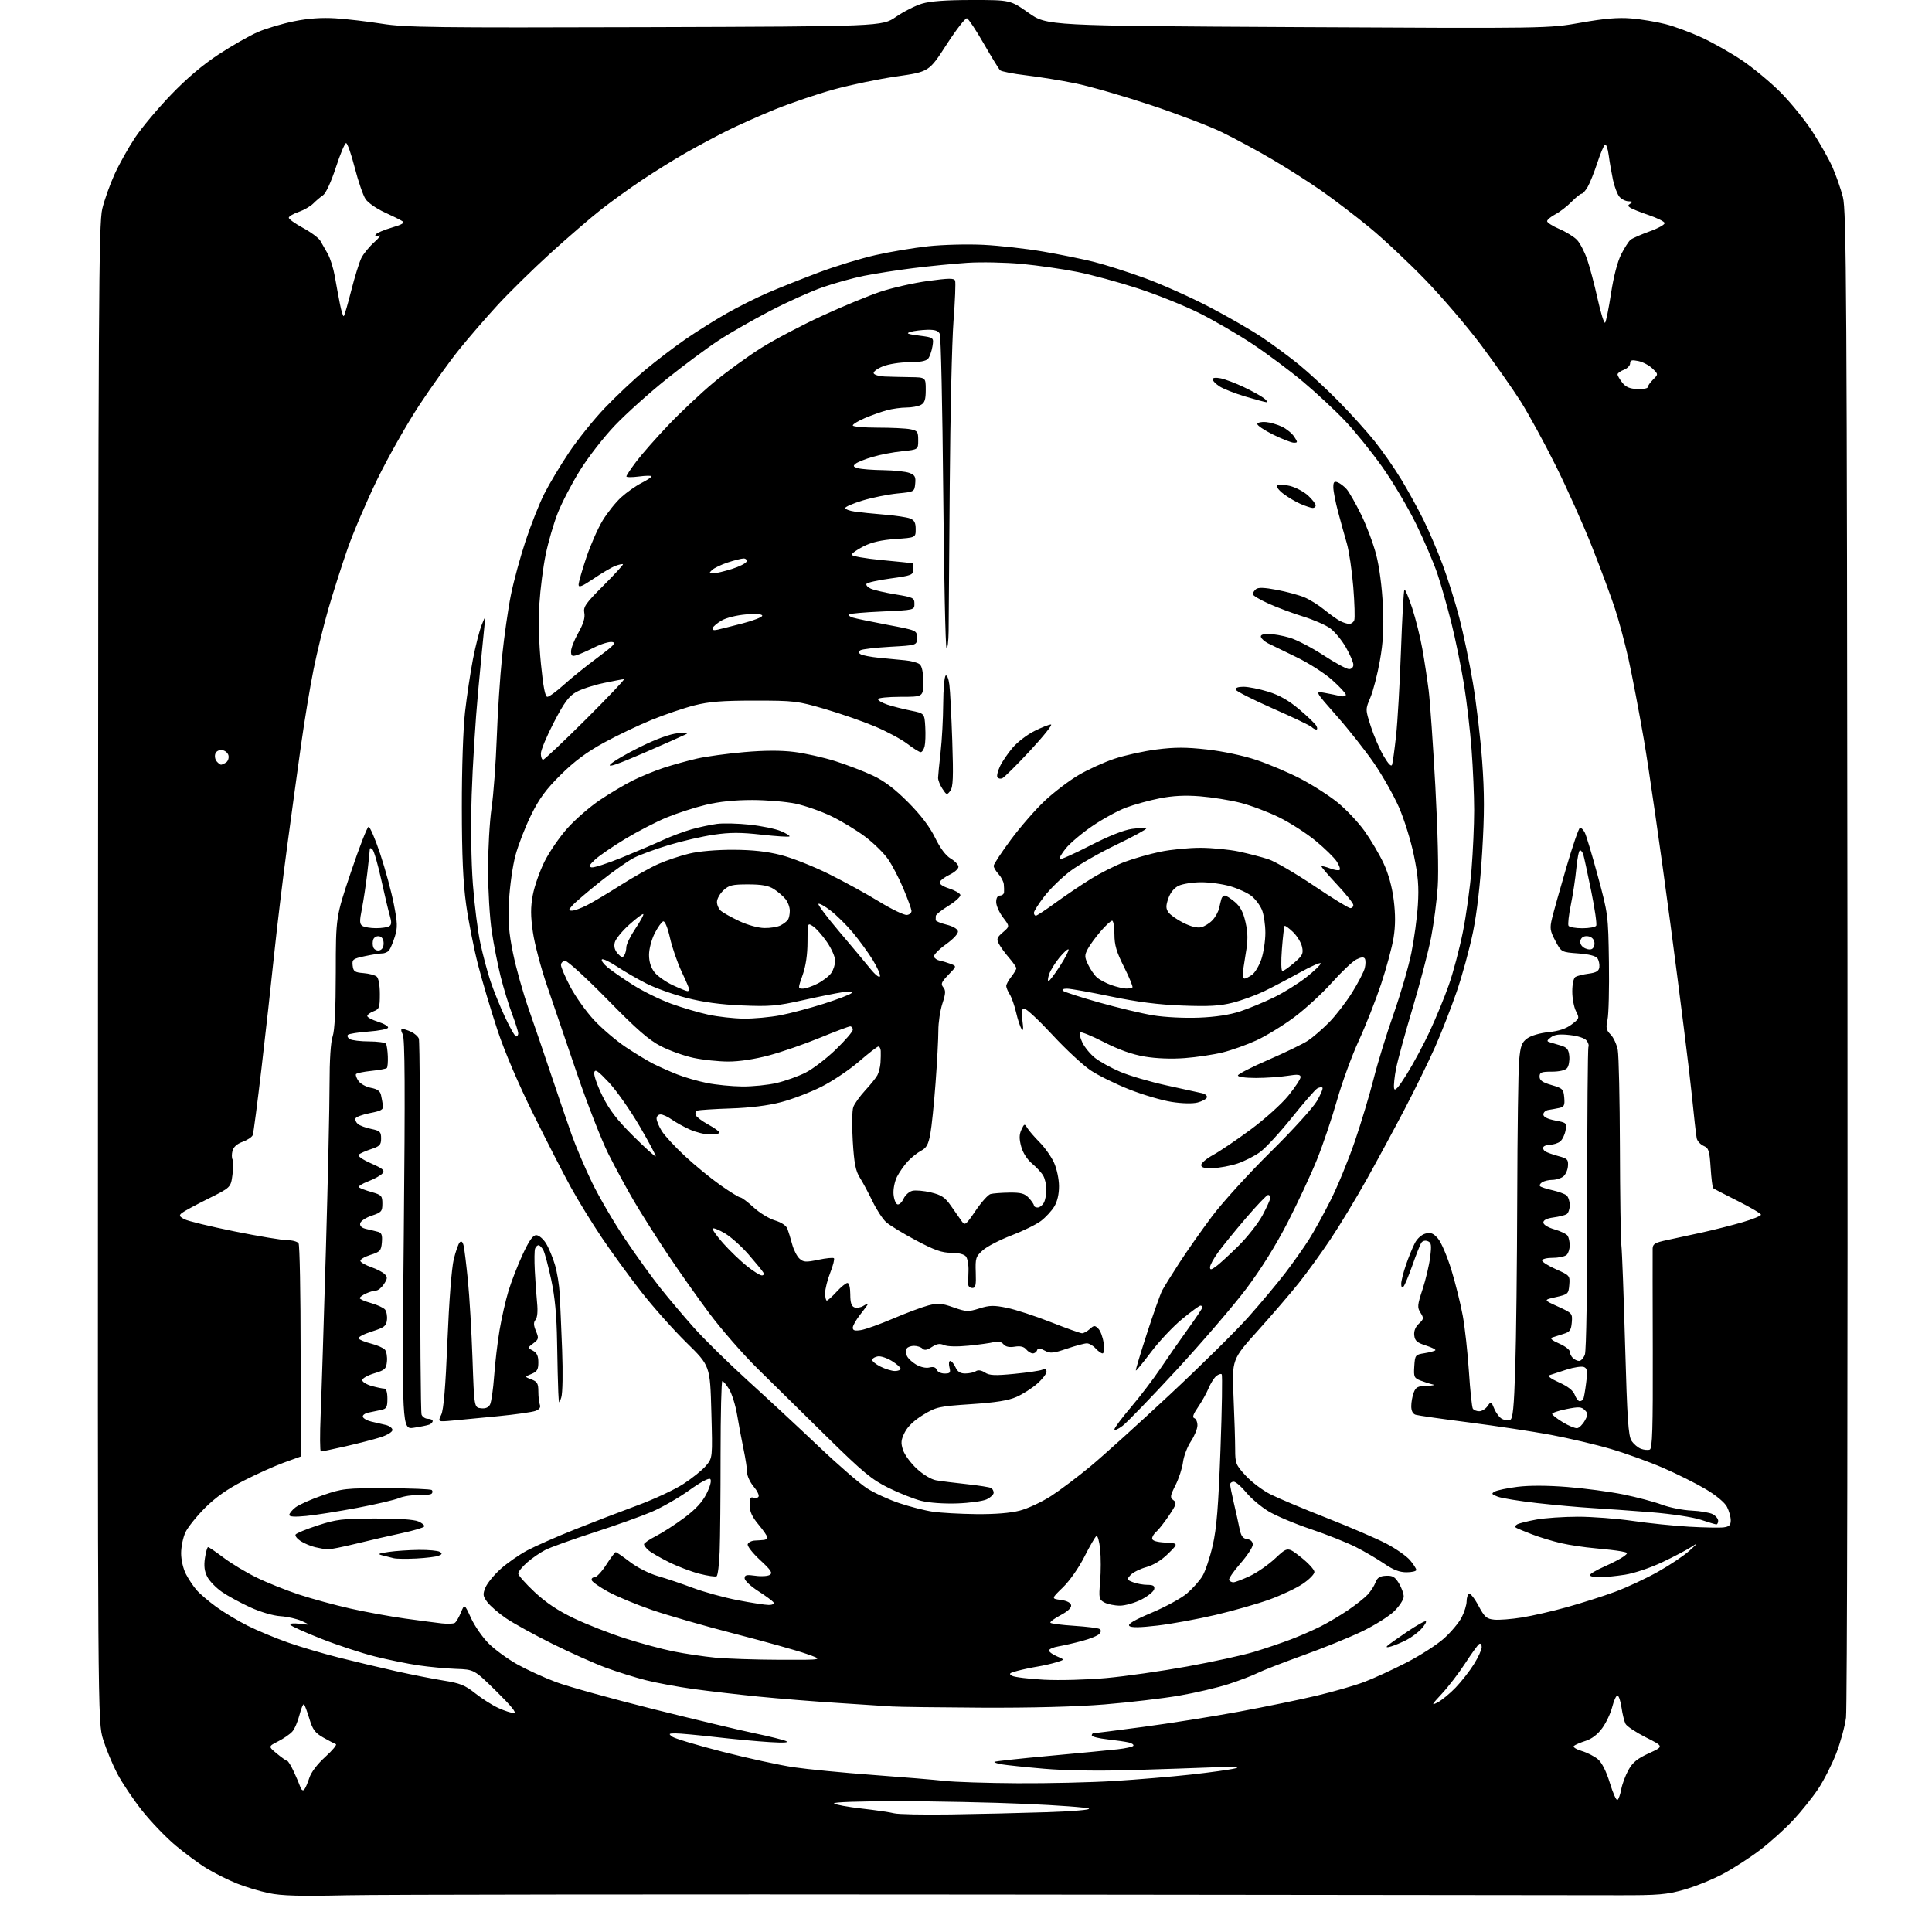 <?xml version="1.0" encoding="UTF-8" standalone="no"?>
<svg 
  version="1.1" 
  xmlns="http://www.w3.org/2000/svg" 
  xmlns:xlink="http://www.w3.org/1999/xlink" 
  xmlns:svg="http://www.w3.org/2000/svg"
  xmlns:rdf="http://www.w3.org/1999/02/22-rdf-syntax-ns#"
  xmlns:cc="http://creativecommons.org/ns#"
  xmlns:dc="http://purl.org/dc/elements/1.1/"
  viewBox="0 0 768 768"
  width="768"
  height="768"
>
<style>svg {background-color: white; }</style>"
<path stroke="none" fill="black" fill-rule="evenodd" d="M138.00,753.40C119.23,753.82 111.95,753.62 106.86,752.55C103.20,751.79 97.45,750.05 94.08,748.69C90.70,747.32 85.44,744.70 82.38,742.85C79.32,741.01 73.66,736.85 69.80,733.61C65.94,730.37 59.92,724.10 56.41,719.66C52.91,715.23 48.50,708.65 46.62,705.05C44.74,701.45 42.21,695.35 41.01,691.50C38.83,684.50 38.83,684.50 38.95,387.00C39.06,119.55 39.24,88.84 40.66,83.00C41.52,79.42 43.74,73.21 45.58,69.19C47.42,65.17 51.05,58.68 53.66,54.76C56.26,50.85 62.67,43.19 67.89,37.75C74.20,31.17 80.60,25.75 86.95,21.59C92.20,18.15 99.20,14.16 102.50,12.73C105.80,11.31 112.27,9.38 116.89,8.45C122.58,7.30 127.87,6.93 133.39,7.28C137.85,7.56 146.18,8.54 151.89,9.44C161.10,10.90 172.98,11.05 256.46,10.79C350.63,10.50 350.63,10.50 356.14,6.71C359.17,4.62 363.82,2.26 366.48,1.46C369.79,0.46 376.09,0.00 386.47,0.00C401.61,0.00 401.61,0.00 408.88,5.12C416.15,10.24 416.15,10.24 515.85,10.77C615.56,11.30 615.56,11.30 628.42,9.01C637.75,7.36 643.22,6.89 648.39,7.32C652.30,7.64 658.42,8.65 662.00,9.57C665.58,10.48 672.14,12.91 676.58,14.97C681.03,17.03 688.23,21.12 692.58,24.05C696.93,26.99 703.74,32.64 707.72,36.62C711.69,40.60 717.39,47.60 720.38,52.18C723.37,56.77 726.98,63.17 728.42,66.41C729.85,69.65 731.73,75.01 732.58,78.33C733.98,83.71 734.17,115.87 734.39,380.42C734.53,543.27 734.27,679.33 733.82,682.78C733.37,686.24 731.62,692.65 729.93,697.02C728.24,701.40 725.00,707.76 722.73,711.17C720.45,714.58 715.96,720.18 712.74,723.62C709.52,727.06 703.65,732.34 699.70,735.36C695.74,738.38 689.12,742.66 685.00,744.87C680.88,747.08 673.90,749.91 669.50,751.16C662.49,753.14 659.26,753.42 643.50,753.39C633.60,753.37 521.33,753.25 394.00,753.11C266.68,752.98 151.47,753.11 138.00,753.40zM377.85,721.27C388.66,721.12 405.79,720.71 415.92,720.38C426.57,720.03 433.71,719.42 432.85,718.94C432.04,718.48 420.60,717.63 407.43,717.06C394.27,716.48 371.60,716.01 357.05,716.00C341.47,716.00 330.99,716.37 331.55,716.89C332.07,717.39 337.02,718.30 342.56,718.93C348.09,719.56 353.87,720.40 355.40,720.81C356.93,721.23 367.03,721.43 377.85,721.27zM642.96,715.52C643.41,715.25 644.09,713.33 644.47,711.26C644.86,709.19 646.14,705.74 647.34,703.59C649.00,700.58 650.88,699.05 655.46,696.96C661.42,694.24 661.42,694.24 654.25,690.63C650.31,688.64 646.67,686.22 646.17,685.26C645.67,684.29 644.95,681.36 644.57,678.75C644.19,676.14 643.46,674.00 642.95,674.00C642.44,674.00 641.52,676.03 640.89,678.52C640.26,681.01 638.49,684.79 636.94,686.92C635.13,689.43 632.78,691.23 630.32,692.02C628.22,692.69 626.11,693.60 625.63,694.04C625.15,694.49 626.56,695.39 628.77,696.05C630.98,696.71 633.90,698.21 635.25,699.38C636.80,700.71 638.55,704.22 639.94,708.76C641.15,712.76 642.51,715.80 642.96,715.52zM120.91,711.42C121.38,710.91 122.29,708.83 122.95,706.78C123.68,704.50 126.13,701.26 129.32,698.38C132.17,695.80 134.05,693.53 133.50,693.33C132.95,693.13 130.71,691.95 128.53,690.72C125.25,688.86 124.29,687.57 123.00,683.29C122.14,680.44 121.17,677.84 120.85,677.51C120.52,677.19 119.72,679.08 119.05,681.71C118.39,684.35 117.10,687.34 116.17,688.36C115.25,689.38 112.73,691.12 110.56,692.22C106.61,694.24 106.61,694.24 110.06,697.09C111.95,698.66 113.80,699.96 114.16,699.97C114.52,699.99 115.71,701.91 116.79,704.25C117.87,706.59 119.05,709.36 119.41,710.42C119.79,711.54 120.42,711.95 120.91,711.42zM404.50,708.87C416.60,708.94 433.93,708.54 443.00,707.97C452.07,707.41 465.80,706.26 473.50,705.41C481.20,704.56 489.07,703.46 491.00,702.96C493.41,702.34 490.75,702.20 482.50,702.54C475.90,702.81 461.05,703.31 449.50,703.65C436.44,704.03 423.40,703.83 415.00,703.10C407.57,702.46 400.02,701.67 398.20,701.35C396.39,701.03 395.09,700.58 395.31,700.36C395.53,700.13 405.34,699.06 417.11,697.98C428.87,696.90 441.10,695.73 444.27,695.37C447.45,695.02 450.26,694.39 450.52,693.97C450.77,693.56 449.98,692.97 448.74,692.67C447.51,692.37 443.69,691.81 440.25,691.43C436.81,691.05 434.00,690.35 434.00,689.87C434.00,689.39 434.29,689.00 434.65,689.00C435.01,689.00 443.89,687.86 454.40,686.47C464.90,685.08 482.05,682.35 492.50,680.42C502.95,678.48 516.90,675.61 523.50,674.03C530.10,672.46 538.54,670.03 542.24,668.63C545.95,667.24 553.48,663.78 558.98,660.96C564.48,658.14 571.25,653.78 574.04,651.28C576.82,648.77 579.98,645.00 581.05,642.90C582.12,640.80 583.00,637.96 583.00,636.60C583.00,635.23 583.42,633.86 583.93,633.54C584.44,633.23 586.13,635.34 587.68,638.24C590.16,642.86 590.93,643.54 594.00,643.84C595.92,644.03 600.85,643.64 604.95,642.98C609.05,642.33 617.15,640.47 622.95,638.85C628.75,637.23 637.33,634.50 642.00,632.77C646.67,631.04 654.39,627.44 659.14,624.76C663.90,622.09 669.52,618.31 671.64,616.37C675.01,613.29 675.10,613.11 672.34,614.92C670.61,616.07 665.43,618.79 660.84,620.97C656.12,623.22 649.68,625.38 646.00,625.96C642.42,626.52 637.81,626.99 635.75,626.99C633.69,627.00 632.00,626.61 632.00,626.13C632.00,625.65 634.59,624.12 637.75,622.73C640.91,621.33 644.37,619.53 645.44,618.72C647.31,617.30 647.27,617.22 644.44,616.67C642.82,616.36 638.12,615.81 634.00,615.45C629.88,615.09 623.80,614.18 620.50,613.42C617.20,612.66 612.03,611.09 609.02,609.93C606.00,608.78 603.13,607.58 602.64,607.28C602.15,606.97 602.36,606.38 603.12,605.95C603.88,605.53 607.30,604.67 610.72,604.05C614.13,603.43 621.56,602.92 627.22,602.92C632.87,602.91 642.67,603.66 649.00,604.58C655.33,605.51 665.45,606.55 671.50,606.89C677.55,607.23 683.74,607.35 685.25,607.14C687.40,606.85 688.00,606.24 688.00,604.34C688.00,603.00 687.32,600.59 686.50,598.99C685.60,597.26 682.19,594.42 678.06,591.97C674.25,589.70 666.62,585.89 661.11,583.50C655.60,581.11 646.23,577.72 640.29,575.98C634.36,574.23 623.65,571.72 616.50,570.38C609.35,569.05 594.73,566.83 584.00,565.45C573.27,564.07 563.71,562.70 562.75,562.40C561.62,562.05 561.00,560.86 561.00,559.00C561.00,557.42 561.44,554.98 561.98,553.57C562.80,551.39 563.61,550.98 567.23,550.88C569.58,550.82 570.60,550.57 569.50,550.33C568.40,550.09 566.24,549.40 564.70,548.80C562.13,547.80 561.93,547.35 562.20,543.12C562.49,538.65 562.60,538.51 566.26,537.92C568.33,537.58 570.27,537.07 570.57,536.77C570.86,536.47 569.17,535.61 566.80,534.86C563.31,533.76 562.44,533.00 562.19,530.84C561.99,529.12 562.64,527.48 564.03,526.19C565.99,524.36 566.05,524.00 564.68,521.85C563.33,519.72 563.41,518.84 565.50,512.50C566.76,508.65 568.12,502.92 568.51,499.76C569.12,494.86 568.98,493.93 567.51,493.37C566.51,492.98 565.44,493.28 564.95,494.09C564.48,494.85 562.90,498.85 561.45,502.98C560.00,507.12 558.40,510.93 557.90,511.45C557.35,512.03 557.00,511.61 557.00,510.36C557.00,509.23 557.85,505.84 558.89,502.82C559.93,499.80 561.51,495.91 562.41,494.18C563.37,492.32 565.12,490.76 566.69,490.36C568.80,489.83 569.81,490.25 571.65,492.38C572.92,493.86 575.30,499.44 576.94,504.78C578.58,510.13 580.61,518.33 581.47,523.00C582.32,527.67 583.42,537.67 583.92,545.20C584.41,552.74 585.11,559.37 585.47,559.95C585.83,560.53 586.97,561.00 588.00,561.00C589.04,561.00 590.53,560.09 591.31,558.97C592.70,556.99 592.76,557.01 594.00,560.01C594.70,561.70 596.08,563.51 597.06,564.03C598.05,564.56 599.49,564.75 600.27,564.45C601.39,564.02 601.82,559.76 602.34,543.70C602.70,532.59 603.05,502.12 603.12,476.00C603.19,449.88 603.53,425.40 603.87,421.60C604.40,415.75 604.89,414.41 607.06,412.80C608.55,411.69 612.10,410.64 615.56,410.29C619.63,409.88 622.51,408.92 624.72,407.25C627.84,404.88 627.90,404.71 626.47,401.95C625.66,400.38 625.00,396.85 625.00,394.11C625.00,391.20 625.52,388.80 626.25,388.34C626.94,387.92 629.30,387.33 631.50,387.04C634.53,386.63 635.56,386.02 635.76,384.50C635.90,383.40 635.58,381.82 635.04,381.00C634.40,380.01 631.79,379.33 627.36,379.00C620.65,378.50 620.65,378.50 618.27,374.00C616.15,369.99 616.01,369.01 616.97,365.00C617.57,362.52 620.12,353.41 622.66,344.75C625.19,336.09 627.64,329.00 628.10,329.00C628.56,329.00 629.39,329.86 629.95,330.91C630.52,331.96 632.85,339.73 635.13,348.16C639.24,363.31 639.29,363.74 639.57,382.50C639.72,392.95 639.47,403.23 639.01,405.34C638.31,408.57 638.50,409.50 640.25,411.25C641.39,412.39 642.67,415.17 643.09,417.41C643.50,419.66 643.88,437.02 643.94,456.00C643.99,474.98 644.25,492.52 644.52,495.00C644.80,497.48 645.47,515.44 646.01,534.93C646.83,564.09 647.28,570.78 648.56,572.74C649.42,574.04 651.10,575.47 652.31,575.92C653.51,576.37 655.09,576.51 655.80,576.24C656.84,575.85 657.08,567.98 657.00,537.12C656.94,515.88 656.92,497.52 656.95,496.32C656.99,494.49 657.91,493.95 662.75,492.93C665.91,492.26 672.33,490.87 677.00,489.84C681.67,488.80 688.76,487.00 692.75,485.83C696.74,484.66 700.00,483.33 700.00,482.86C700.00,482.40 695.84,479.94 690.75,477.39C685.66,474.85 681.27,472.56 681.00,472.31C680.73,472.05 680.27,468.39 680.00,464.17C679.56,457.38 679.24,456.39 677.21,455.50C675.95,454.95 674.72,453.60 674.47,452.50C674.23,451.40 673.34,443.52 672.49,435.00C671.64,426.48 667.81,395.86 663.97,366.96C660.13,338.06 655.40,305.21 653.46,293.96C651.51,282.71 648.77,268.35 647.37,262.05C645.96,255.75 643.55,246.75 642.01,242.05C640.48,237.35 636.38,226.30 632.91,217.50C629.44,208.70 622.90,194.07 618.37,185.00C613.85,175.93 607.58,164.45 604.44,159.50C601.29,154.55 594.24,144.51 588.77,137.19C583.29,129.87 573.34,118.22 566.66,111.30C559.97,104.38 550.00,95.02 544.50,90.50C539.00,85.97 530.45,79.44 525.50,75.97C520.55,72.51 511.61,66.80 505.63,63.30C499.66,59.80 490.66,54.94 485.63,52.51C480.61,50.07 467.73,45.17 457.00,41.62C446.27,38.07 433.00,34.25 427.50,33.13C422.00,32.01 413.23,30.58 408.00,29.96C402.77,29.34 398.08,28.42 397.56,27.93C397.05,27.43 394.13,22.67 391.06,17.33C388.00,12.00 384.99,7.47 384.38,7.27C383.76,7.08 380.11,11.78 376.27,17.72C369.29,28.53 369.29,28.53 356.40,30.38C349.32,31.39 338.12,33.72 331.51,35.54C324.90,37.36 314.40,40.92 308.17,43.45C301.94,45.98 293.17,49.90 288.67,52.15C284.18,54.41 276.90,58.31 272.50,60.82C268.10,63.33 260.45,68.08 255.50,71.37C250.55,74.67 243.12,80.02 239.00,83.25C234.88,86.48 225.80,94.31 218.83,100.64C211.87,106.98 202.38,116.29 197.75,121.33C193.12,126.37 186.25,134.32 182.48,139.00C178.70,143.68 171.61,153.57 166.71,161.00C161.81,168.43 154.29,181.70 150.00,190.50C145.71,199.30 140.34,211.86 138.07,218.40C135.80,224.95 132.42,235.54 130.56,241.95C128.70,248.35 126.04,259.19 124.66,266.04C123.27,272.89 121.00,286.60 119.62,296.50C118.23,306.40 115.74,324.62 114.08,337.00C112.42,349.38 110.12,368.50 108.97,379.50C107.83,390.50 105.57,410.82 103.95,424.65C102.33,438.49 100.77,450.44 100.47,451.21C100.17,451.99 98.37,453.19 96.47,453.88C94.22,454.69 92.80,455.96 92.41,457.51C92.08,458.82 92.10,460.35 92.44,460.91C92.79,461.47 92.78,464.21 92.41,466.99C91.74,472.05 91.74,472.05 82.70,476.54C77.73,479.01 73.04,481.56 72.26,482.20C71.09,483.17 71.27,483.58 73.35,484.68C74.73,485.40 83.65,487.56 93.18,489.49C102.70,491.41 112.16,492.99 114.19,492.99C116.22,493.00 118.25,493.56 118.69,494.25C119.14,494.94 119.50,514.29 119.50,537.25C119.50,560.21 119.50,578.99 119.50,579.00C119.49,579.00 116.47,580.09 112.79,581.43C109.10,582.77 101.90,586.01 96.79,588.63C90.33,591.95 85.66,595.24 81.45,599.45C78.13,602.78 74.64,607.14 73.70,609.15C72.77,611.16 72.00,614.89 72.00,617.44C72.00,620.10 72.83,623.66 73.95,625.79C75.01,627.83 76.93,630.69 78.20,632.13C79.46,633.58 82.97,636.57 86.00,638.78C89.03,640.98 94.65,644.36 98.50,646.28C102.35,648.20 109.50,651.18 114.38,652.90C119.27,654.63 128.49,657.35 134.88,658.96C141.27,660.57 151.45,662.99 157.50,664.34C163.55,665.69 172.01,667.36 176.30,668.05C182.87,669.09 184.87,669.90 188.95,673.15C191.61,675.27 195.75,677.89 198.15,678.98C200.54,680.07 203.32,680.97 204.32,680.98C205.53,680.99 203.19,678.10 197.32,672.33C188.50,663.66 188.50,663.66 181.32,663.41C177.37,663.27 170.62,662.64 166.32,662.00C162.02,661.37 154.22,659.77 149.00,658.46C143.78,657.15 134.22,654.00 127.76,651.46C121.30,648.92 115.76,646.42 115.44,645.90C115.09,645.33 116.59,645.17 119.18,645.48C123.50,646.01 123.50,646.01 120.00,644.40C118.08,643.51 114.25,642.64 111.50,642.46C108.60,642.28 103.56,640.80 99.50,638.95C95.65,637.19 90.59,634.44 88.25,632.83C85.92,631.22 83.28,628.52 82.41,626.82C81.27,624.63 81.00,622.47 81.47,619.37C81.83,616.97 82.39,615.00 82.72,615.00C83.05,615.00 85.83,616.90 88.91,619.22C91.98,621.54 97.88,625.09 102.00,627.10C106.12,629.12 113.69,632.15 118.82,633.85C123.94,635.54 133.17,638.06 139.32,639.44C145.47,640.81 155.22,642.60 161.00,643.40C166.78,644.20 173.36,645.07 175.62,645.32C177.89,645.57 180.21,645.49 180.77,645.14C181.33,644.79 182.43,642.93 183.22,641.01C184.64,637.53 184.64,637.53 187.24,643.21C188.67,646.34 191.82,650.88 194.25,653.30C196.67,655.73 201.77,659.45 205.58,661.59C209.39,663.72 216.32,666.90 221.00,668.65C225.68,670.41 243.00,675.22 259.50,679.35C276.00,683.47 294.23,687.83 300.00,689.02C305.77,690.22 311.40,691.61 312.50,692.12C313.81,692.72 311.56,692.86 306.00,692.52C301.32,692.24 291.65,691.34 284.50,690.52C277.35,689.71 270.15,689.04 268.50,689.05C265.83,689.06 265.69,689.21 267.21,690.36C268.15,691.07 277.15,693.77 287.21,696.35C297.27,698.93 310.00,701.70 315.50,702.51C321.00,703.32 335.18,704.70 347.00,705.57C358.82,706.44 371.65,707.51 375.50,707.94C379.35,708.38 392.40,708.80 404.50,708.87zM390.00,678.82C372.68,678.73 356.70,678.52 354.50,678.35C352.30,678.18 342.85,677.57 333.50,676.98C324.15,676.40 309.75,675.24 301.50,674.42C293.25,673.59 281.55,672.23 275.50,671.39C269.45,670.55 261.03,668.99 256.78,667.92C252.54,666.85 245.38,664.61 240.87,662.95C236.36,661.29 226.78,657.01 219.58,653.44C212.39,649.87 204.06,645.28 201.07,643.23C198.09,641.18 194.76,638.29 193.68,636.81C191.94,634.45 191.86,633.76 192.98,631.04C193.69,629.34 196.40,626.02 199.02,623.67C201.63,621.32 206.41,618.00 209.64,616.28C212.86,614.57 221.35,610.83 228.50,607.98C235.65,605.13 246.87,600.81 253.44,598.39C260.01,595.97 268.23,592.13 271.71,589.86C275.19,587.59 279.22,584.34 280.66,582.63C283.27,579.52 283.27,579.52 282.77,561.22C282.27,542.92 282.27,542.92 272.87,533.71C267.71,528.64 259.61,519.55 254.89,513.50C250.16,507.45 243.12,497.77 239.24,492.00C235.36,486.23 229.82,477.23 226.94,472.00C224.06,466.77 217.35,453.69 212.03,442.93C206.05,430.85 200.58,418.03 197.73,409.43C195.20,401.77 191.74,390.15 190.05,383.61C188.37,377.08 186.23,366.28 185.30,359.61C184.08,350.81 183.61,340.26 183.59,321.00C183.57,305.59 184.10,289.69 184.86,283.00C185.58,276.68 187.00,267.23 188.01,262.00C189.03,256.77 190.57,250.70 191.45,248.50C193.04,244.50 193.04,244.50 192.50,249.50C192.20,252.25 191.10,263.73 190.05,275.00C189.00,286.27 187.85,304.73 187.50,316.00C187.11,328.34 187.30,342.47 187.98,351.50C188.60,359.75 189.94,370.32 190.96,375.00C191.97,379.68 193.78,386.43 194.96,390.00C196.15,393.57 198.74,399.99 200.72,404.25C202.70,408.51 204.69,412.00 205.16,412.00C205.62,412.00 206.00,411.45 206.00,410.77C206.00,410.10 204.90,406.61 203.55,403.02C202.20,399.43 200.16,392.77 199.02,388.22C197.88,383.67 196.28,375.57 195.48,370.22C194.67,364.87 194.01,353.86 194.01,345.74C194.00,337.63 194.63,326.60 195.40,321.24C196.18,315.88 197.10,303.40 197.46,293.50C197.81,283.60 198.77,268.98 199.59,261.00C200.41,253.03 201.98,242.00 203.09,236.50C204.20,231.00 206.85,221.27 208.98,214.88C211.10,208.49 214.42,200.13 216.34,196.32C218.26,192.50 222.67,185.13 226.14,179.94C229.61,174.75 236.06,166.72 240.48,162.11C244.89,157.50 252.10,150.71 256.50,147.04C260.90,143.37 268.10,137.88 272.50,134.85C276.90,131.81 284.25,127.20 288.82,124.60C293.40,121.99 300.83,118.27 305.32,116.34C309.82,114.40 318.90,110.78 325.50,108.30C332.10,105.81 342.23,102.71 348.00,101.41C353.77,100.10 363.23,98.52 369.00,97.89C374.81,97.26 384.63,97.01 391.00,97.33C397.32,97.65 407.90,98.84 414.50,99.97C421.10,101.10 430.22,102.95 434.76,104.08C439.30,105.21 448.53,108.15 455.26,110.62C461.99,113.09 473.49,118.24 480.80,122.06C488.12,125.88 497.57,131.33 501.80,134.18C506.04,137.02 512.65,141.91 516.50,145.05C520.35,148.19 527.43,154.75 532.22,159.63C537.02,164.51 543.46,171.65 546.53,175.50C549.60,179.35 554.30,186.10 556.97,190.50C559.64,194.90 563.61,202.10 565.79,206.50C567.98,210.90 571.43,218.98 573.47,224.45C575.51,229.91 578.49,239.40 580.09,245.53C581.69,251.65 584.12,263.28 585.49,271.36C586.86,279.45 588.52,293.48 589.18,302.55C590.11,315.33 590.11,323.47 589.19,338.77C588.42,351.48 587.12,362.78 585.54,370.53C584.18,377.15 581.26,387.81 579.05,394.23C576.84,400.64 572.98,410.53 570.47,416.20C567.96,421.86 562.54,432.92 558.44,440.77C554.33,448.62 547.53,461.22 543.32,468.77C539.10,476.32 532.65,487.00 528.97,492.51C525.29,498.02 519.59,505.89 516.30,510.01C513.02,514.13 505.69,522.66 500.02,528.96C489.71,540.42 489.71,540.42 490.35,555.37C490.71,563.59 491.00,572.96 491.00,576.18C491.00,581.68 491.26,582.33 495.21,586.62C497.53,589.13 501.94,592.46 505.02,594.01C508.09,595.56 518.18,599.80 527.44,603.43C536.69,607.06 547.37,611.66 551.16,613.65C554.95,615.65 559.17,618.60 560.53,620.22C561.89,621.83 563.00,623.57 563.00,624.08C563.00,624.58 561.25,625.00 559.11,625.00C556.33,625.00 553.82,624.04 550.28,621.60C547.56,619.73 542.45,616.74 538.92,614.95C535.39,613.17 527.35,609.97 521.05,607.85C514.75,605.74 507.18,602.54 504.22,600.75C501.26,598.96 497.27,595.59 495.36,593.25C493.44,590.91 491.22,589.00 490.43,589.00C489.64,589.00 489.00,589.49 489.00,590.09C489.00,590.68 489.65,593.95 490.45,597.34C491.25,600.73 492.26,605.30 492.70,607.50C493.32,610.59 494.01,611.57 495.75,611.82C497.17,612.02 498.00,612.83 498.00,614.01C498.00,615.04 495.76,618.44 493.02,621.57C490.28,624.70 488.29,627.65 488.58,628.13C488.88,628.61 489.65,629.00 490.31,628.99C490.96,628.98 493.86,627.88 496.74,626.54C499.62,625.20 504.20,622.02 506.92,619.48C511.87,614.85 511.87,614.85 517.18,619.05C520.11,621.36 522.50,623.98 522.50,624.88C522.50,625.77 520.39,627.91 517.81,629.63C515.23,631.36 509.31,634.15 504.64,635.84C499.97,637.53 490.34,640.27 483.23,641.95C476.12,643.62 465.73,645.52 460.14,646.18C453.04,647.01 449.65,647.05 448.92,646.32C448.19,645.59 450.88,644.00 457.83,641.07C463.31,638.76 469.61,635.31 471.83,633.42C474.04,631.52 476.80,628.44 477.95,626.58C479.10,624.71 480.95,619.21 482.07,614.35C483.64,607.45 484.32,599.05 485.16,576.20C485.75,560.09 485.97,546.64 485.64,546.31C485.32,545.98 484.34,546.31 483.47,547.03C482.60,547.75 481.21,549.95 480.40,551.92C479.58,553.89 477.69,557.26 476.20,559.42C474.33,562.13 473.88,563.46 474.75,563.75C475.44,563.98 476.00,565.26 476.00,566.60C476.00,567.95 474.84,570.80 473.41,572.95C471.99,575.10 470.58,578.80 470.27,581.18C469.97,583.56 468.63,587.68 467.30,590.34C465.12,594.68 465.04,595.31 466.45,596.34C467.84,597.36 467.63,598.09 464.64,602.52C462.78,605.28 460.52,608.15 459.63,608.89C458.73,609.64 458.00,610.84 458.00,611.57C458.00,612.46 459.71,612.99 463.25,613.20C468.50,613.50 468.50,613.50 464.38,617.58C461.77,620.18 458.60,622.13 455.68,622.95C453.16,623.65 450.34,625.07 449.42,626.09C447.82,627.85 447.88,628.00 450.43,628.97C451.92,629.54 454.48,630.00 456.14,630.00C458.43,630.00 459.07,630.41 458.82,631.69C458.64,632.62 456.36,634.48 453.74,635.83C451.13,637.17 447.28,638.27 445.19,638.27C443.09,638.27 440.33,637.71 439.05,637.03C436.86,635.85 436.76,635.39 437.32,628.66C437.65,624.75 437.65,618.96 437.32,615.80C436.99,612.64 436.32,610.30 435.83,610.60C435.35,610.90 433.20,614.60 431.06,618.83C428.84,623.22 425.19,628.42 422.53,631.00C417.89,635.50 417.89,635.50 421.69,636.00C424.08,636.32 425.59,637.08 425.78,638.09C425.98,639.11 424.48,640.53 421.61,642.05C419.15,643.35 417.32,644.71 417.54,645.06C417.75,645.41 421.99,645.96 426.96,646.28C431.92,646.61 436.46,647.16 437.04,647.52C437.78,647.98 437.78,648.56 437.03,649.46C436.45,650.17 433.39,651.44 430.23,652.28C427.08,653.13 422.81,654.11 420.75,654.46C418.69,654.80 417.00,655.54 417.00,656.09C417.00,656.65 418.42,657.69 420.15,658.42C423.30,659.75 423.30,659.75 419.90,660.79C418.03,661.36 414.70,662.12 412.50,662.48C410.30,662.83 406.72,663.59 404.54,664.16C401.23,665.02 400.87,665.35 402.33,666.17C403.29,666.70 409.01,667.40 415.04,667.72C421.08,668.04 432.18,667.74 439.75,667.05C447.31,666.37 461.82,664.29 472.00,662.44C482.18,660.59 494.10,657.98 498.50,656.65C502.90,655.31 509.44,653.10 513.04,651.73C516.63,650.37 522.03,648.01 525.04,646.49C528.04,644.97 532.98,642.04 536.00,639.97C539.02,637.91 542.49,635.16 543.69,633.86C544.89,632.56 546.29,630.39 546.80,629.02C547.49,627.15 548.50,626.51 550.94,626.39C553.57,626.26 554.52,626.81 556.08,629.36C557.13,631.09 557.99,633.46 558.00,634.64C558.00,635.81 556.31,638.43 554.25,640.46C552.19,642.48 546.45,646.09 541.50,648.48C536.55,650.86 525.98,655.16 518.00,658.02C510.02,660.89 501.92,664.04 499.98,665.02C498.05,666.00 492.87,667.98 488.48,669.42C484.09,670.85 475.16,672.94 468.64,674.06C462.12,675.17 448.84,676.73 439.14,677.53C427.92,678.45 410.04,678.92 390.00,678.82zM571.50,676.72C573.15,675.86 576.37,673.21 578.65,670.83C580.94,668.45 584.20,664.27 585.90,661.55C587.61,658.83 589.00,655.77 589.00,654.75C589.00,653.72 588.56,653.16 588.02,653.49C587.48,653.82 584.99,657.26 582.49,661.12C579.99,664.98 575.82,670.42 573.23,673.21C569.03,677.72 568.84,678.11 571.50,676.72zM310.00,659.79C327.50,659.85 327.50,659.85 320.53,657.42C316.70,656.08 303.88,652.49 292.03,649.44C280.19,646.39 265.39,642.13 259.15,639.98C252.91,637.83 245.06,634.57 241.72,632.73C238.37,630.89 235.45,628.85 235.23,628.20C235.01,627.54 235.50,627.00 236.31,627.00C237.13,627.00 239.24,624.75 241.00,622.00C242.76,619.25 244.46,617.00 244.76,617.00C245.07,617.00 247.61,618.75 250.41,620.89C253.32,623.12 258.07,625.53 261.50,626.51C264.80,627.45 271.06,629.57 275.42,631.20C279.78,632.84 287.78,635.04 293.21,636.09C298.63,637.14 304.21,638.00 305.59,638.00C307.04,638.00 307.85,637.57 307.49,636.99C307.15,636.43 304.42,634.41 301.43,632.50C298.45,630.59 296.00,628.29 296.00,627.40C296.00,626.06 296.74,625.88 300.25,626.38C302.59,626.72 305.17,626.56 306.00,626.04C307.22,625.26 306.50,624.16 302.13,620.12C299.19,617.40 296.98,614.57 297.23,613.84C297.48,613.10 298.77,612.45 300.09,612.39C301.42,612.33 303.06,612.22 303.75,612.14C304.44,612.06 305.00,611.59 305.00,611.09C305.00,610.60 303.43,608.30 301.50,606.00C298.96,602.96 298.00,600.85 298.00,598.30C298.00,595.62 298.35,594.92 299.47,595.35C300.28,595.66 301.21,595.47 301.54,594.94C301.87,594.40 300.99,592.58 299.57,590.90C298.16,589.22 297.00,586.73 297.00,585.37C297.00,584.01 296.37,579.88 295.60,576.20C294.83,572.51 293.67,566.35 293.03,562.50C292.39,558.66 290.95,554.04 289.85,552.25C288.74,550.46 287.53,549.00 287.14,549.00C286.76,549.00 286.45,562.16 286.44,578.25C286.44,594.34 286.28,611.67 286.08,616.78C285.89,621.88 285.34,626.29 284.86,626.58C284.39,626.88 281.31,626.43 278.03,625.59C274.74,624.74 269.23,622.64 265.78,620.91C262.32,619.19 258.71,617.08 257.75,616.23C256.79,615.38 256.00,614.32 256.00,613.86C256.00,613.41 258.14,611.94 260.75,610.61C263.36,609.28 268.43,606.01 272.00,603.35C276.59,599.92 279.20,597.09 280.89,593.69C282.34,590.76 282.91,588.51 282.35,587.95C281.80,587.40 278.51,589.15 273.97,592.41C269.86,595.37 263.12,599.24 259.00,601.00C254.88,602.76 244.53,606.46 236.00,609.21C227.47,611.97 218.83,615.07 216.78,616.12C214.73,617.16 211.47,619.41 209.53,621.11C207.59,622.81 206.00,624.78 206.00,625.49C206.00,626.19 208.93,629.51 212.52,632.87C217.08,637.13 221.80,640.28 228.27,643.36C233.34,645.77 242.45,649.34 248.50,651.28C254.55,653.22 263.21,655.56 267.75,656.47C272.29,657.38 279.71,658.49 284.25,658.93C288.79,659.37 300.38,659.76 310.00,659.79zM553.00,654.48C551.37,654.97 550.85,654.89 551.50,654.25C552.05,653.71 555.60,651.18 559.40,648.62C563.19,646.06 566.53,644.20 566.82,644.48C567.11,644.77 566.25,646.17 564.92,647.60C563.59,649.03 560.92,650.99 559.00,651.97C557.08,652.94 554.38,654.08 553.00,654.48zM165.50,619.53C161.65,619.73 157.60,619.68 156.50,619.41C155.40,619.14 153.38,618.63 152.00,618.28C149.95,617.76 150.40,617.51 154.50,616.91C157.25,616.51 162.65,616.14 166.50,616.10C170.35,616.06 174.10,616.41 174.83,616.88C175.88,617.54 175.77,617.88 174.33,618.44C173.33,618.84 169.35,619.33 165.50,619.53zM130.21,615.90C129.27,615.84 127.05,615.45 125.28,615.03C123.50,614.61 120.90,613.51 119.49,612.59C118.09,611.67 117.19,610.50 117.51,609.99C117.82,609.48 121.77,607.85 126.29,606.38C133.62,603.98 136.06,603.68 149.00,603.63C158.26,603.60 164.52,604.01 166.31,604.79C167.86,605.45 168.89,606.37 168.61,606.82C168.33,607.28 164.36,608.45 159.80,609.43C155.23,610.40 147.09,612.28 141.71,613.60C136.33,614.92 131.15,615.95 130.21,615.90zM682.25,605.97C681.84,605.95 679.02,605.11 676.00,604.10C672.90,603.08 664.38,601.79 656.50,601.15C648.80,600.54 638.23,599.78 633.00,599.47C627.77,599.16 617.82,598.26 610.89,597.48C603.95,596.69 596.97,595.56 595.39,594.96C592.89,594.01 592.73,593.73 594.20,592.91C595.13,592.39 599.18,591.54 603.20,591.03C607.82,590.44 615.09,590.46 623.00,591.09C629.88,591.63 639.90,592.97 645.28,594.06C650.66,595.16 657.56,596.98 660.61,598.13C663.66,599.27 668.98,600.33 672.43,600.48C675.87,600.64 679.66,601.28 680.85,601.92C682.03,602.55 683.00,603.73 683.00,604.54C683.00,605.34 682.66,605.98 682.25,605.97zM121.75,602.61C117.22,603.06 115.00,602.93 115.00,602.21C115.00,601.62 116.10,600.28 117.44,599.22C118.79,598.17 123.62,596.01 128.19,594.43C136.12,591.68 137.29,591.55 153.74,591.59C163.21,591.62 171.28,591.94 171.65,592.32C172.03,592.69 172.00,593.34 171.59,593.75C171.17,594.16 168.82,594.42 166.36,594.32C163.90,594.23 160.42,594.76 158.63,595.51C156.84,596.26 149.33,598.01 141.94,599.41C134.55,600.80 125.46,602.25 121.75,602.61zM388.04,601.88C395.49,601.96 401.64,601.46 405.38,600.49C408.57,599.66 414.18,597.04 417.84,594.67C421.50,592.30 428.60,586.94 433.61,582.77C438.63,578.60 452.72,565.86 464.94,554.46C477.17,543.06 491.22,529.19 496.19,523.62C501.15,518.05 507.79,510.12 510.94,506.00C514.09,501.88 518.31,495.90 520.33,492.73C522.35,489.55 526.25,482.47 529.00,477.00C531.75,471.53 536.04,461.08 538.54,453.78C541.04,446.47 544.41,435.29 546.02,428.93C547.62,422.56 551.20,410.93 553.97,403.09C556.74,395.24 559.91,384.33 561.03,378.85C562.15,373.37 563.32,364.75 563.63,359.69C564.08,352.48 563.74,348.24 562.04,340.00C560.86,334.23 558.18,325.64 556.11,320.91C554.03,316.19 549.58,308.31 546.22,303.41C542.86,298.51 536.18,290.05 531.38,284.61C522.65,274.71 522.65,274.71 526.57,275.42C528.73,275.82 531.51,276.38 532.75,276.68C533.99,276.97 535.00,276.75 535.00,276.19C535.00,275.62 532.53,272.96 529.51,270.27C526.50,267.58 520.08,263.49 515.26,261.18C510.44,258.86 505.41,256.42 504.08,255.74C502.75,255.06 501.47,253.94 501.25,253.25C500.97,252.41 501.96,252.00 504.24,252.00C506.11,252.00 509.90,252.67 512.68,253.50C515.45,254.32 521.49,257.46 526.11,260.48C530.72,263.50 535.29,265.97 536.25,265.98C537.26,265.99 538.00,265.26 537.99,264.25C537.99,263.29 536.64,260.17 535.01,257.31C533.37,254.46 530.56,251.06 528.77,249.76C526.97,248.45 522.12,246.34 518.00,245.07C513.88,243.80 507.69,241.49 504.25,239.94C500.81,238.39 498.00,236.70 498.00,236.19C498.00,235.67 498.57,234.77 499.27,234.19C500.16,233.45 502.63,233.54 507.61,234.49C511.50,235.23 516.40,236.56 518.51,237.44C520.62,238.32 524.18,240.54 526.42,242.37C528.67,244.19 531.48,246.21 532.68,246.84C533.89,247.48 535.52,248.00 536.33,248.00C537.13,248.00 538.04,247.35 538.34,246.54C538.65,245.74 538.47,239.78 537.95,233.29C537.42,226.81 536.27,219.03 535.39,216.00C534.51,212.97 532.94,207.35 531.92,203.50C530.89,199.65 530.04,195.28 530.02,193.78C530.00,191.60 530.35,191.20 531.75,191.73C532.71,192.10 534.31,193.32 535.31,194.45C536.30,195.58 538.88,200.10 541.05,204.50C543.21,208.90 545.92,216.10 547.06,220.50C548.31,225.29 549.37,233.36 549.71,240.63C550.14,249.82 549.86,255.15 548.53,262.63C547.57,268.06 545.87,274.64 544.76,277.25C542.75,282.01 542.75,282.01 544.93,288.77C546.12,292.49 548.40,297.77 550.00,300.49C551.88,303.71 553.06,304.93 553.38,303.97C553.65,303.16 554.36,298.00 554.96,292.49C555.57,286.99 556.44,271.78 556.91,258.69C557.38,245.61 557.99,234.67 558.28,234.39C558.56,234.11 559.95,237.39 561.36,241.69C562.76,245.98 564.60,253.32 565.42,258.00C566.25,262.68 567.38,270.10 567.93,274.50C568.48,278.90 569.67,296.00 570.57,312.50C571.53,330.23 571.93,346.59 571.52,352.50C571.15,358.00 569.98,367.00 568.92,372.50C567.86,378.00 564.55,390.66 561.57,400.63C558.59,410.60 555.62,421.45 554.97,424.73C554.33,428.02 553.96,431.56 554.17,432.60C554.43,433.97 555.84,432.42 559.23,426.98C561.81,422.84 565.92,415.19 568.35,409.98C570.78,404.76 574.19,396.50 575.91,391.60C577.64,386.71 580.15,377.26 581.49,370.60C582.83,363.95 584.39,352.70 584.96,345.60C585.53,338.51 586.00,327.94 586.00,322.10C586.00,316.27 585.54,305.43 584.98,298.00C584.42,290.57 583.06,278.89 581.95,272.03C580.84,265.17 578.59,254.21 576.96,247.66C575.32,241.12 572.82,232.33 571.41,228.13C570.01,223.94 566.23,215.10 563.03,208.50C559.82,201.90 553.74,191.62 549.50,185.65C545.27,179.68 538.59,171.41 534.65,167.26C530.72,163.12 523.23,156.14 518.00,151.76C512.77,147.38 503.77,140.66 498.00,136.83C492.23,132.99 482.70,127.45 476.83,124.51C470.97,121.57 459.94,117.13 452.33,114.65C444.72,112.17 433.86,109.21 428.18,108.08C422.50,106.94 412.60,105.52 406.18,104.91C399.76,104.31 390.00,104.11 384.50,104.47C379.00,104.84 369.32,105.79 363.00,106.59C356.68,107.38 347.90,108.75 343.50,109.63C339.10,110.51 331.68,112.57 327.00,114.20C322.32,115.83 312.96,120.04 306.20,123.56C299.43,127.07 290.20,132.35 285.70,135.30C281.19,138.24 271.88,145.15 265.00,150.66C258.12,156.17 248.88,164.47 244.46,169.10C240.04,173.73 233.77,181.79 230.53,187.01C227.28,192.23 223.31,199.88 221.69,204.00C220.08,208.12 217.93,215.51 216.92,220.42C215.91,225.33 214.78,234.17 214.41,240.06C213.99,246.70 214.22,255.78 215.03,263.89C215.94,273.06 216.70,277.00 217.58,277.00C218.27,277.00 221.24,274.83 224.17,272.18C227.10,269.53 233.10,264.70 237.50,261.44C243.98,256.64 245.09,255.46 243.33,255.20C242.14,255.03 238.99,255.98 236.33,257.31C233.67,258.65 230.49,260.05 229.25,260.44C227.38,261.02 227.00,260.76 227.00,258.90C227.00,257.67 228.30,254.35 229.90,251.53C231.91,247.97 232.64,245.54 232.27,243.64C231.81,241.25 232.80,239.84 239.87,232.77C244.33,228.31 247.83,224.49 247.63,224.30C247.44,224.10 246.07,224.40 244.60,224.96C243.12,225.52 239.24,227.80 235.96,230.03C231.41,233.11 230.00,233.69 230.00,232.43C230.00,231.53 231.37,226.70 233.05,221.70C234.72,216.70 237.65,210.05 239.55,206.92C241.45,203.79 244.79,199.62 246.96,197.66C249.13,195.69 252.73,193.16 254.95,192.02C257.18,190.89 259.00,189.69 259.00,189.35C259.00,189.02 256.75,189.04 254.00,189.41C251.25,189.77 249.00,189.76 249.00,189.38C249.00,188.99 250.79,186.32 252.97,183.43C255.15,180.53 260.89,174.02 265.71,168.95C270.54,163.88 278.62,156.28 283.66,152.07C288.71,147.86 297.26,141.65 302.67,138.26C308.08,134.88 319.02,129.12 327.00,125.46C334.98,121.79 345.32,117.52 350.00,115.96C354.68,114.40 363.15,112.48 368.84,111.70C377.24,110.56 379.27,110.53 379.67,111.58C379.94,112.29 379.66,119.54 379.03,127.68C378.41,135.83 377.74,165.22 377.54,193.00C377.34,220.78 377.14,246.84 377.09,250.92C377.04,255.00 376.66,258.00 376.25,257.58C375.84,257.17 375.25,229.31 374.95,195.67C374.64,162.03 374.03,133.71 373.59,132.75C373.00,131.47 371.68,131.03 368.64,131.10C366.36,131.15 363.38,131.53 362.00,131.92C359.98,132.51 360.63,132.80 365.37,133.41C371.23,134.17 371.23,134.17 370.67,137.68C370.35,139.60 369.57,141.81 368.93,142.59C368.14,143.53 365.65,144.00 361.40,144.00C357.86,144.00 353.24,144.72 350.98,145.63C348.74,146.52 347.09,147.76 347.30,148.38C347.50,148.99 349.44,149.58 351.59,149.67C353.74,149.76 358.31,149.87 361.75,149.92C368.00,150.00 368.00,150.00 368.00,154.96C368.00,158.85 367.58,160.15 366.07,160.96C365.00,161.53 362.41,162.00 360.32,162.01C358.22,162.01 354.70,162.50 352.50,163.10C350.30,163.71 346.36,165.11 343.75,166.22C341.14,167.34 339.00,168.64 339.00,169.12C339.00,169.61 343.44,170.00 348.87,170.00C354.31,170.00 360.16,170.28 361.87,170.63C364.71,171.19 365.00,171.60 365.00,174.99C365.00,178.72 365.00,178.72 358.63,179.38C355.13,179.73 349.85,180.74 346.88,181.62C343.92,182.49 340.88,183.71 340.12,184.33C338.99,185.26 339.17,185.59 341.12,186.13C342.43,186.50 346.96,186.85 351.18,186.90C355.41,186.96 360.05,187.45 361.50,188.00C363.70,188.84 364.08,189.52 363.81,192.25C363.50,195.49 363.48,195.50 356.68,196.17C352.93,196.55 346.74,197.80 342.93,198.95C339.12,200.11 336.00,201.46 336.00,201.94C336.00,202.43 337.69,203.07 339.75,203.36C341.81,203.66 347.08,204.20 351.46,204.56C355.84,204.92 360.45,205.60 361.71,206.08C363.47,206.75 364.00,207.73 364.00,210.33C364.00,213.71 364.00,213.71 355.97,214.26C350.39,214.65 346.53,215.53 343.30,217.16C340.75,218.45 338.62,219.95 338.58,220.50C338.53,221.06 343.81,222.00 350.50,222.64C357.10,223.27 362.61,223.83 362.75,223.89C362.89,223.95 363.00,225.06 363.00,226.36C363.00,228.57 362.44,228.79 354.01,229.95C349.06,230.62 344.76,231.58 344.45,232.08C344.14,232.58 344.93,233.46 346.19,234.02C347.46,234.59 351.88,235.60 356.00,236.28C363.01,237.42 363.50,237.66 363.50,240.00C363.50,242.50 363.50,242.50 350.77,243.07C343.76,243.38 337.77,243.90 337.44,244.23C337.12,244.55 337.80,245.12 338.95,245.49C340.11,245.85 346.33,247.15 352.78,248.37C364.50,250.58 364.50,250.58 364.50,253.54C364.50,256.50 364.50,256.50 353.89,257.10C348.06,257.43 342.72,258.05 342.04,258.48C341.05,259.09 341.06,259.42 342.11,260.07C342.84,260.52 346.15,261.16 349.47,261.49C352.79,261.83 357.45,262.27 359.83,262.49C362.20,262.70 364.79,263.41 365.58,264.06C366.51,264.84 367.00,267.26 367.00,271.12C367.00,277.00 367.00,277.00 358.00,277.00C353.05,277.00 349.00,277.42 349.00,277.92C349.00,278.43 350.69,279.41 352.75,280.10C354.81,280.79 358.98,281.85 362.00,282.46C367.50,283.57 367.50,283.57 367.81,288.98C367.98,291.96 367.86,295.43 367.54,296.70C367.22,297.96 366.52,299.00 365.99,299.00C365.45,299.00 363.04,297.49 360.63,295.65C358.22,293.81 352.37,290.68 347.64,288.70C342.91,286.72 333.97,283.61 327.77,281.80C317.03,278.66 315.72,278.50 300.00,278.50C287.07,278.50 281.88,278.91 276.00,280.40C271.88,281.45 264.27,284.03 259.11,286.13C253.94,288.23 245.39,292.31 240.11,295.20C233.24,298.96 228.34,302.60 222.91,307.98C217.04,313.78 214.35,317.44 211.12,324.00C208.81,328.68 206.02,335.88 204.91,340.00C203.80,344.12 202.65,352.23 202.35,358.00C201.91,366.41 202.23,370.59 203.95,379.00C205.13,384.77 207.91,394.68 210.13,401.00C212.35,407.32 216.42,419.25 219.18,427.50C221.94,435.75 225.55,446.32 227.22,451.00C228.88,455.68 232.52,464.23 235.31,470.00C238.10,475.77 244.03,485.93 248.50,492.56C252.96,499.20 259.29,507.97 262.55,512.06C265.81,516.15 271.78,523.22 275.83,527.77C279.87,532.32 289.55,541.82 297.34,548.90C305.13,555.97 317.80,567.73 325.50,575.04C333.20,582.35 341.83,589.82 344.67,591.64C347.52,593.47 353.28,596.11 357.48,597.52C361.67,598.93 367.67,600.46 370.80,600.92C373.94,601.38 381.69,601.81 388.04,601.88zM380.50,597.63C375.23,597.81 369.31,597.39 366.22,596.61C363.31,595.87 357.46,593.56 353.22,591.46C346.57,588.18 343.17,585.37 328.61,571.08C319.32,561.96 306.94,549.77 301.10,544.00C295.27,538.23 286.63,528.33 281.92,522.00C277.20,515.67 269.74,505.10 265.34,498.50C260.94,491.90 254.99,482.52 252.13,477.65C249.26,472.78 244.65,464.27 241.87,458.75C239.10,453.22 233.45,438.75 229.31,426.60C225.17,414.44 219.83,398.77 217.43,391.77C215.03,384.77 212.51,375.24 211.84,370.59C210.90,364.07 210.89,360.70 211.79,355.82C212.43,352.34 214.53,346.35 216.44,342.50C218.36,338.65 222.48,332.66 225.60,329.19C228.71,325.72 234.47,320.72 238.38,318.08C242.30,315.44 248.20,311.93 251.50,310.28C254.80,308.63 260.43,306.33 264.00,305.16C267.57,304.00 273.47,302.37 277.09,301.54C280.72,300.71 289.14,299.56 295.80,298.98C303.90,298.27 310.49,298.25 315.72,298.91C320.02,299.44 327.35,301.09 332.02,302.56C336.68,304.04 343.43,306.62 347.00,308.31C351.57,310.47 355.73,313.62 361.02,318.94C366.05,324.00 369.58,328.65 371.71,333.00C373.77,337.22 375.96,340.13 377.94,341.31C379.62,342.30 381.00,343.77 381.00,344.57C381.00,345.38 379.44,346.77 377.54,347.68C375.64,348.59 373.87,349.90 373.60,350.59C373.30,351.37 374.68,352.35 377.24,353.17C379.50,353.90 381.53,355.05 381.75,355.72C381.97,356.38 379.86,358.33 377.07,360.05C374.28,361.77 372.00,363.58 372.00,364.09C372.00,364.59 371.98,365.34 371.95,365.75C371.92,366.16 373.83,366.97 376.19,367.55C378.71,368.16 380.62,369.24 380.79,370.17C380.98,371.12 379.06,373.21 375.98,375.42C373.17,377.44 371.04,379.64 371.27,380.30C371.49,380.96 372.53,381.67 373.58,381.87C374.64,382.07 376.58,382.65 377.91,383.16C380.32,384.07 380.32,384.07 377.00,387.50C374.22,390.37 373.89,391.16 374.96,392.45C376.00,393.70 375.94,394.90 374.62,398.93C373.73,401.65 373.00,406.49 373.01,409.69C373.01,412.88 372.52,422.25 371.90,430.50C371.29,438.75 370.36,447.87 369.82,450.76C369.05,454.94 368.30,456.31 366.18,457.42C364.70,458.19 362.31,460.10 360.86,461.66C359.41,463.22 357.48,465.99 356.56,467.81C355.64,469.63 355.02,472.75 355.19,474.73C355.36,476.72 356.06,478.53 356.74,478.75C357.42,478.97 358.50,477.99 359.16,476.55C359.81,475.12 361.38,473.69 362.65,473.37C363.92,473.05 367.26,473.34 370.06,474.01C374.28,475.03 375.66,475.95 378.04,479.37C379.62,481.64 381.54,484.37 382.29,485.44C383.59,487.26 383.92,487.01 387.82,481.26C390.11,477.89 392.77,474.92 393.74,474.65C394.71,474.38 398.07,474.12 401.22,474.08C405.86,474.02 407.31,474.42 408.97,476.19C410.08,477.39 411.00,478.74 411.00,479.19C411.00,479.63 411.66,480.00 412.46,480.00C413.27,480.00 414.40,479.13 414.96,478.07C415.53,477.00 415.98,474.64 415.96,472.82C415.95,470.99 415.38,468.54 414.71,467.37C414.05,466.20 412.05,464.03 410.27,462.55C408.30,460.90 406.61,458.26 405.94,455.76C405.11,452.68 405.13,451.02 406.03,449.08C407.16,446.64 407.29,446.60 408.36,448.39C408.99,449.42 411.20,451.99 413.27,454.08C415.35,456.18 417.93,459.83 419.00,462.20C420.09,464.60 420.96,468.71 420.97,471.50C420.99,474.69 420.30,477.63 419.08,479.63C418.03,481.36 415.66,483.92 413.81,485.33C411.96,486.74 406.69,489.33 402.08,491.09C397.48,492.85 392.35,495.50 390.69,496.99C387.88,499.50 387.68,500.13 387.88,505.85C388.06,510.84 387.81,512.00 386.55,512.00C385.70,512.00 384.96,511.44 384.91,510.75C384.86,510.06 384.89,507.56 384.99,505.20C385.08,502.83 384.62,500.24 383.96,499.45C383.22,498.56 380.94,498.00 378.08,498.00C374.39,498.00 371.43,496.95 364.04,493.02C358.89,490.28 353.56,487.02 352.19,485.77C350.83,484.52 348.41,480.80 346.82,477.50C345.23,474.20 342.97,469.98 341.80,468.13C340.12,465.46 339.53,462.45 338.99,453.63C338.61,447.51 338.71,441.40 339.20,440.06C339.69,438.72 341.82,435.75 343.93,433.45C346.05,431.16 348.23,428.44 348.79,427.39C349.34,426.35 349.89,424.15 350.01,422.50C350.12,420.85 350.16,418.71 350.11,417.75C350.05,416.79 349.63,416.00 349.18,416.00C348.73,416.00 345.24,418.70 341.43,422.00C337.62,425.29 330.90,429.80 326.50,432.01C322.10,434.22 314.90,436.97 310.50,438.12C305.32,439.48 298.27,440.36 290.50,440.62C283.90,440.84 277.95,441.23 277.27,441.47C276.59,441.72 276.26,442.52 276.54,443.25C276.82,443.97 279.06,445.67 281.52,447.01C283.99,448.36 286.00,449.81 286.00,450.23C286.00,450.65 284.31,450.99 282.25,450.98C280.19,450.97 276.55,450.07 274.18,448.99C271.80,447.92 268.58,446.13 267.02,445.02C265.47,443.91 263.47,443.00 262.60,443.00C261.72,443.00 261.00,443.73 261.00,444.63C261.00,445.53 261.92,447.76 263.06,449.59C264.19,451.42 268.35,455.92 272.31,459.59C276.26,463.27 282.61,468.46 286.41,471.14C290.21,473.81 293.76,476.00 294.29,476.00C294.83,476.00 297.20,477.77 299.54,479.93C301.89,482.09 305.70,484.43 308.01,485.12C310.58,485.89 312.53,487.18 313.01,488.44C313.44,489.57 314.29,492.34 314.89,494.59C315.49,496.84 316.80,499.42 317.80,500.32C319.39,501.76 320.35,501.82 325.28,500.79C328.39,500.13 331.19,499.86 331.50,500.17C331.82,500.48 331.16,503.07 330.04,505.91C328.92,508.75 328.00,512.41 328.00,514.04C328.00,515.67 328.31,517.00 328.68,517.00C329.05,517.00 330.80,515.42 332.56,513.50C334.33,511.57 336.27,510.00 336.88,510.00C337.54,510.00 338.00,511.87 338.00,514.53C338.00,517.80 338.45,519.24 339.63,519.69C340.53,520.03 342.11,519.79 343.13,519.15C344.16,518.51 345.00,518.15 345.00,518.35C345.00,518.56 343.65,520.42 342.00,522.50C340.35,524.58 339.00,526.95 339.00,527.77C339.00,528.90 339.80,529.13 342.28,528.73C344.08,528.44 349.82,526.38 355.03,524.16C360.24,521.93 366.52,519.59 369.00,518.94C372.87,517.93 374.26,518.03 379.00,519.70C384.10,521.49 384.85,521.53 389.30,520.13C393.37,518.85 395.04,518.81 400.30,519.89C403.71,520.59 411.55,523.15 417.72,525.58C423.88,528.01 429.47,530.00 430.14,530.00C430.80,530.00 432.18,529.24 433.20,528.32C434.88,526.80 435.21,526.79 436.61,528.18C437.46,529.03 438.40,531.59 438.71,533.86C439.03,536.27 438.85,538.00 438.29,538.00C437.75,538.00 436.50,537.10 435.50,536.00C434.50,534.90 432.95,534.00 432.04,534.00C431.13,534.00 427.56,534.95 424.11,536.12C418.59,537.99 417.51,538.08 415.25,536.87C413.22,535.79 412.58,535.77 412.25,536.75C412.02,537.44 411.25,538.00 410.54,538.00C409.83,538.00 408.65,537.28 407.92,536.40C407.00,535.30 405.60,534.97 403.36,535.33C401.19,535.68 399.72,535.36 398.89,534.36C398.06,533.37 396.79,533.09 395.07,533.53C393.66,533.89 389.12,534.52 385.00,534.93C380.51,535.38 376.61,535.29 375.29,534.70C373.63,533.96 372.43,534.15 370.43,535.45C368.52,536.71 367.48,536.88 366.69,536.09C366.09,535.49 364.59,535.00 363.36,535.00C362.13,535.00 360.84,535.45 360.49,536.01C360.15,536.56 360.12,537.82 360.43,538.79C360.74,539.77 362.38,541.38 364.06,542.38C365.90,543.46 368.06,543.95 369.46,543.60C371.02,543.21 371.98,543.51 372.36,544.51C372.68,545.33 374.08,546.00 375.49,546.00C377.71,546.00 377.96,545.68 377.41,543.50C377.07,542.12 377.21,541.00 377.73,541.00C378.25,541.00 379.19,542.12 379.82,543.50C380.64,545.30 381.73,546.00 383.73,545.98C385.25,545.98 387.14,545.57 387.92,545.07C388.83,544.49 390.12,544.69 391.53,545.61C393.31,546.78 395.49,546.88 403.11,546.14C408.27,545.64 413.29,544.91 414.25,544.51C415.46,544.01 416.00,544.25 416.00,545.29C416.00,546.12 414.34,548.25 412.30,550.04C410.27,551.83 406.57,554.19 404.09,555.29C400.81,556.74 395.85,557.53 386.03,558.18C373.23,559.04 372.20,559.26 367.00,562.41C363.45,564.56 360.85,567.02 359.67,569.36C358.14,572.39 358.03,573.55 358.97,576.41C359.59,578.30 362.06,581.65 364.46,583.86C367.00,586.20 370.21,588.12 372.16,588.45C374.00,588.77 379.45,589.45 384.28,589.97C389.11,590.49 393.49,591.19 394.03,591.52C394.56,591.85 395.00,592.69 395.00,593.40C395.00,594.10 393.76,595.27 392.25,596.00C390.74,596.72 385.45,597.46 380.50,597.63zM127.55,577.00C127.17,577.00 127.13,570.36 127.47,562.25C127.81,554.14 128.74,524.82 129.54,497.11C130.34,469.39 131.00,439.69 131.00,431.10C131.00,421.34 131.46,414.18 132.23,411.99C133.05,409.65 133.46,401.25 133.48,386.50C133.50,364.50 133.50,364.50 139.50,346.68C142.80,336.88 145.95,328.78 146.50,328.68C147.05,328.58 149.15,333.45 151.16,339.50C153.17,345.55 155.59,354.47 156.54,359.32C158.03,366.89 158.09,368.73 156.96,372.32C156.23,374.62 155.22,377.06 154.70,377.75C154.18,378.44 152.93,379.00 151.93,379.00C150.92,379.00 147.80,379.49 144.99,380.10C140.28,381.11 139.91,381.39 140.19,383.85C140.46,386.16 141.01,386.54 144.49,386.82C146.68,387.00 149.04,387.62 149.74,388.20C150.49,388.82 151.00,391.61 151.00,395.15C151.00,400.52 150.78,401.13 148.50,402.00C147.12,402.52 146.00,403.37 146.00,403.88C146.00,404.39 147.91,405.42 150.25,406.16C152.59,406.89 154.40,407.95 154.27,408.50C154.14,409.05 150.67,409.75 146.56,410.05C142.44,410.35 138.73,410.94 138.31,411.35C137.90,411.77 138.22,412.53 139.03,413.04C139.84,413.55 143.29,413.98 146.69,413.98C150.10,413.99 153.14,414.41 153.44,414.91C153.75,415.41 154.08,417.66 154.17,419.91C154.26,422.16 154.08,424.26 153.77,424.56C153.46,424.87 150.67,425.38 147.58,425.70C144.48,426.02 141.75,426.60 141.51,426.98C141.28,427.36 141.73,428.60 142.52,429.72C143.31,430.85 145.53,432.07 147.47,432.43C149.99,432.90 151.12,433.71 151.46,435.29C151.73,436.51 152.07,438.38 152.22,439.46C152.45,441.09 151.60,441.59 147.08,442.46C144.10,443.04 141.50,444.00 141.30,444.61C141.10,445.21 141.55,446.21 142.30,446.83C143.04,447.45 145.42,448.33 147.58,448.77C151.07,449.50 151.50,449.91 151.50,452.54C151.50,455.10 150.97,455.67 147.50,456.80C145.30,457.52 143.10,458.51 142.60,459.00C142.07,459.53 144.08,460.94 147.48,462.45C152.28,464.57 153.05,465.24 152.04,466.45C151.38,467.24 148.83,468.66 146.37,469.60C143.92,470.54 142.27,471.61 142.70,471.99C143.14,472.36 145.41,473.21 147.75,473.87C151.67,474.99 152.00,475.34 152.00,478.46C152.00,481.54 151.63,481.96 147.75,483.25C145.41,484.03 143.36,485.40 143.18,486.30C142.97,487.39 143.79,488.14 145.68,488.56C147.23,488.90 149.31,489.41 150.31,489.68C151.71,490.06 152.04,490.99 151.81,493.83C151.53,497.19 151.13,497.62 147.20,498.86C144.84,499.61 143.07,500.70 143.26,501.28C143.45,501.86 145.39,502.95 147.55,503.70C149.72,504.45 152.13,505.70 152.90,506.47C154.11,507.68 154.07,508.24 152.63,510.44C151.71,511.85 150.31,513.00 149.52,513.00C148.74,513.00 146.95,513.52 145.55,514.16C144.15,514.80 143.00,515.64 143.00,516.03C143.00,516.42 145.02,517.30 147.48,517.99C149.95,518.68 152.45,519.84 153.05,520.56C153.65,521.29 154.00,523.14 153.82,524.69C153.54,527.15 152.78,527.73 147.74,529.32C144.57,530.33 142.23,531.57 142.55,532.07C142.86,532.58 145.10,533.50 147.53,534.11C149.95,534.72 152.43,535.82 153.04,536.55C153.64,537.27 153.99,539.36 153.82,541.18C153.53,544.19 153.05,544.63 148.75,545.93C146.14,546.71 144.00,547.93 144.00,548.63C144.00,549.33 145.69,550.37 147.75,550.95C149.81,551.52 152.06,551.99 152.75,551.99C153.54,552.00 154.00,553.47 154.00,555.98C154.00,559.42 153.66,560.03 151.50,560.48C150.12,560.77 147.84,561.24 146.43,561.54C145.01,561.83 144.03,562.60 144.25,563.24C144.46,563.88 145.96,564.72 147.57,565.10C149.18,565.48 151.74,566.07 153.25,566.42C154.76,566.76 156.00,567.67 156.00,568.44C156.00,569.23 153.94,570.49 151.25,571.35C148.64,572.17 142.39,573.79 137.38,574.93C132.36,576.07 127.94,577.00 127.55,577.00zM446.25,566.79C444.46,568.15 443.00,568.77 443.00,568.18C443.00,567.59 445.99,563.60 449.64,559.31C453.29,555.01 458.53,548.12 461.30,544.00C464.06,539.88 468.95,532.86 472.16,528.41C475.37,523.96 478.00,520.02 478.00,519.66C478.00,519.30 477.64,519.00 477.19,519.00C476.75,519.00 473.46,521.41 469.88,524.37C466.31,527.32 460.77,533.19 457.59,537.43C454.40,541.66 451.67,544.99 451.52,544.81C451.36,544.64 453.36,537.97 455.95,530.00C458.54,522.02 461.26,514.37 461.98,513.00C462.71,511.62 465.78,506.68 468.81,502.00C471.84,497.32 477.69,489.00 481.81,483.50C485.93,478.00 496.37,466.52 505.00,458.00C513.64,449.48 521.95,440.34 523.47,437.70C525.00,435.07 526.00,432.66 525.70,432.36C525.40,432.06 524.47,432.20 523.64,432.66C522.81,433.13 518.25,438.36 513.51,444.29C508.76,450.22 503.08,456.38 500.87,457.98C498.66,459.58 494.62,461.63 491.90,462.53C489.17,463.44 484.81,464.25 482.22,464.34C478.76,464.46 477.50,464.13 477.50,463.10C477.50,462.33 479.64,460.53 482.26,459.10C484.88,457.67 491.59,453.13 497.17,449.00C502.80,444.84 509.46,438.85 512.15,435.52C514.82,432.22 517.00,428.92 517.00,428.17C517.00,427.09 515.92,426.99 511.75,427.65C508.86,428.11 503.24,428.49 499.26,428.50C495.04,428.50 492.05,428.08 492.09,427.50C492.13,426.95 497.61,424.15 504.25,421.27C510.90,418.39 517.95,414.97 519.93,413.67C521.90,412.36 525.68,409.09 528.34,406.40C531.00,403.70 535.12,398.35 537.52,394.50C539.91,390.65 542.16,386.29 542.53,384.81C542.89,383.33 542.90,381.64 542.54,381.06C542.10,380.35 540.99,380.47 539.13,381.43C537.61,382.22 533.25,386.35 529.44,390.61C525.62,394.88 518.90,401.06 514.50,404.34C510.10,407.62 503.35,411.76 499.50,413.54C495.65,415.31 489.57,417.48 486.00,418.36C482.43,419.24 475.67,420.25 470.98,420.61C465.70,421.01 459.66,420.79 455.06,420.01C450.03,419.16 444.81,417.31 438.80,414.24C433.94,411.75 429.66,410.01 429.30,410.37C428.94,410.73 429.37,412.55 430.26,414.42C431.15,416.29 433.40,419.04 435.27,420.52C437.13,422.01 441.64,424.49 445.29,426.05C448.94,427.61 457.23,430.04 463.71,431.46C470.19,432.88 476.54,434.27 477.82,434.56C479.10,434.84 479.97,435.60 479.75,436.24C479.54,436.88 477.88,437.79 476.07,438.26C474.09,438.78 469.96,438.68 465.76,438.03C461.91,437.43 454.35,435.21 448.96,433.08C443.57,430.96 436.67,427.56 433.61,425.53C430.55,423.50 423.71,417.15 418.40,411.42C413.10,405.69 408.08,401.00 407.26,401.00C406.06,401.00 405.90,401.92 406.43,405.75C406.88,409.06 406.78,410.05 406.08,409.01C405.53,408.19 404.56,405.26 403.93,402.51C403.29,399.75 402.15,396.50 401.39,395.29C400.62,394.07 400.00,392.56 400.00,391.94C400.00,391.32 400.90,389.67 402.00,388.27C403.10,386.87 404.00,385.36 404.00,384.90C404.00,384.44 402.72,382.59 401.15,380.78C399.58,378.98 397.76,376.48 397.10,375.24C396.06,373.26 396.26,372.68 398.67,370.61C401.42,368.24 401.42,368.24 398.71,364.69C397.22,362.73 396.00,359.98 396.00,358.57C396.00,356.95 396.56,356.00 397.50,356.00C398.32,356.00 399.05,355.44 399.12,354.75C399.18,354.06 399.14,352.60 399.03,351.50C398.91,350.40 397.96,348.57 396.91,347.44C395.86,346.30 395.00,344.84 395.00,344.19C395.00,343.54 398.10,338.83 401.88,333.73C405.67,328.62 411.73,321.68 415.35,318.29C418.97,314.90 424.99,310.32 428.72,308.12C432.45,305.92 438.88,302.99 443.02,301.61C447.15,300.23 454.70,298.57 459.79,297.92C466.95,297.00 471.48,297.00 479.78,297.93C486.06,298.63 494.19,300.35 499.40,302.09C504.30,303.73 512.18,307.07 516.90,309.51C521.63,311.96 528.29,316.22 531.71,318.99C535.12,321.76 539.95,326.88 542.44,330.37C544.93,333.86 548.33,339.62 549.99,343.16C551.93,347.31 553.37,352.52 554.03,357.76C554.74,363.44 554.73,367.98 553.98,372.71C553.39,376.44 551.14,384.79 548.99,391.24C546.83,397.70 542.84,407.83 540.11,413.74C537.38,419.66 533.50,430.29 531.49,437.36C529.48,444.43 525.91,455.00 523.56,460.86C521.20,466.71 515.96,477.95 511.91,485.84C507.15,495.10 501.30,504.48 495.38,512.34C490.34,519.03 477.95,533.46 467.86,544.41C457.76,555.36 448.04,565.43 446.25,566.79zM164.51,567.55C159.77,568.26 159.77,568.26 160.51,490.81C161.07,432.58 160.97,412.81 160.09,411.17C159.39,409.86 159.32,409.00 159.92,409.00C160.46,409.00 162.03,409.51 163.40,410.14C164.77,410.76 166.17,411.99 166.50,412.87C166.84,413.74 167.08,447.37 167.03,487.58C166.99,527.80 167.23,561.45 167.58,562.35C167.93,563.26 169.07,564.00 170.11,564.00C171.15,564.00 172.00,564.40 172.00,564.89C172.00,565.38 171.38,566.02 170.63,566.31C169.87,566.60 167.12,567.16 164.51,567.55zM626.97,567.72C627.77,567.59 629.12,566.26 629.96,564.77C631.32,562.33 631.32,561.89 629.95,560.52C628.64,559.21 627.55,559.16 622.71,560.13C619.57,560.76 617.00,561.62 617.00,562.04C617.00,562.45 618.91,563.96 621.25,565.37C623.59,566.79 626.16,567.84 626.97,567.72zM179.77,564.71C174.03,565.24 174.03,565.24 175.40,562.37C176.35,560.38 177.11,551.38 177.86,533.00C178.50,517.43 179.53,504.09 180.36,500.66C181.14,497.45 182.22,494.38 182.76,493.84C183.41,493.19 183.94,493.65 184.30,495.18C184.61,496.45 185.37,502.68 186.00,509.00C186.63,515.33 187.45,529.27 187.82,540.00C188.50,559.50 188.50,559.50 191.18,559.81C192.98,560.02 194.18,559.52 194.81,558.31C195.32,557.31 196.05,552.23 196.43,547.00C196.80,541.77 197.77,533.57 198.58,528.76C199.39,523.96 200.98,516.98 202.10,513.26C203.22,509.54 205.76,503.01 207.73,498.75C210.32,493.15 211.83,491.00 213.17,491.00C214.19,491.00 215.93,492.46 217.04,494.25C218.14,496.04 219.74,499.88 220.60,502.78C221.46,505.68 222.31,510.86 222.49,514.28C222.68,517.70 223.10,527.70 223.45,536.50C223.80,545.71 223.66,553.77 223.12,555.50C222.22,558.33 222.16,558.22 221.93,553.50C221.80,550.75 221.58,541.75 221.45,533.50C221.28,522.87 220.60,515.65 219.12,508.71C217.97,503.33 216.56,498.04 215.98,496.96C215.40,495.88 214.54,495.00 214.07,495.00C213.60,495.00 212.99,495.59 212.71,496.31C212.43,497.03 212.38,500.97 212.59,505.06C212.79,509.15 213.21,514.92 213.50,517.87C213.84,521.21 213.61,523.76 212.90,524.62C212.04,525.66 212.07,526.76 213.05,529.12C214.24,531.99 214.15,532.38 212.01,533.99C209.67,535.75 209.67,535.75 211.84,536.91C213.42,537.76 214.00,539.01 214.00,541.56C214.00,544.43 213.51,545.25 211.25,546.17C208.50,547.30 208.50,547.30 211.25,548.34C213.57,549.22 214.00,549.97 214.00,553.11C214.00,555.16 214.27,557.54 214.60,558.40C215.00,559.45 214.43,560.26 212.85,560.86C211.56,561.34 204.88,562.29 198.00,562.96C191.12,563.63 182.92,564.42 179.77,564.71zM627.92,557.00C628.45,557.00 629.09,556.66 629.34,556.25C629.59,555.84 630.12,552.92 630.51,549.76C631.11,544.96 630.96,543.92 629.60,543.40C628.71,543.06 625.62,543.52 622.74,544.44C619.86,545.35 616.83,546.34 616.00,546.64C615.04,546.99 616.39,548.03 619.75,549.54C623.26,551.11 625.33,552.74 625.98,554.45C626.51,555.85 627.39,557.00 627.92,557.00zM355.75,545.00C356.99,545.00 358.00,544.59 358.00,544.08C358.00,543.58 356.43,542.19 354.52,541.01C352.60,539.83 350.11,539.00 348.98,539.18C347.85,539.36 346.83,539.95 346.71,540.50C346.59,541.05 348.07,542.29 350.00,543.25C351.93,544.21 354.51,545.00 355.75,545.00zM627.72,541.00C628.45,541.00 629.48,539.87 630.01,538.48C630.58,536.98 630.96,511.98 630.94,476.45C630.93,443.72 631.15,416.56 631.43,416.11C631.71,415.66 631.39,414.56 630.72,413.67C629.98,412.69 627.33,411.81 624.00,411.44C619.90,410.99 617.99,411.22 616.50,412.35C614.87,413.58 614.78,413.94 616.00,414.29C616.83,414.53 618.85,415.13 620.50,415.63C622.93,416.37 623.56,417.16 623.82,419.83C623.99,421.65 623.60,423.78 622.95,424.57C622.21,425.45 619.89,426.00 616.88,426.00C612.69,426.00 612.00,426.28 612.00,427.97C612.00,429.46 613.16,430.28 616.75,431.32C621.18,432.61 621.52,432.94 621.81,436.32C622.07,439.40 621.78,440.00 619.81,440.43C618.54,440.70 616.60,441.06 615.50,441.22C614.40,441.39 613.50,442.20 613.50,443.01C613.50,443.99 615.11,444.81 618.19,445.41C622.76,446.29 622.87,446.40 622.32,449.41C622.01,451.11 621.05,453.06 620.19,453.75C619.32,454.44 617.61,455.00 616.37,455.00C615.13,455.00 613.86,455.42 613.54,455.93C613.23,456.44 613.54,457.23 614.23,457.68C614.93,458.13 617.30,458.98 619.50,459.57C623.09,460.54 623.48,460.94 623.28,463.57C623.16,465.17 622.28,467.05 621.34,467.74C620.39,468.43 618.47,469.01 617.06,469.02C615.65,469.02 613.84,469.45 613.03,469.96C612.22,470.47 611.85,471.18 612.20,471.53C612.55,471.89 614.77,472.61 617.13,473.14C619.49,473.67 622.00,474.59 622.71,475.17C623.42,475.76 624.00,477.51 624.00,479.06C624.00,480.61 623.44,482.23 622.75,482.66C622.06,483.08 619.70,483.67 617.50,483.96C614.91,484.31 613.50,485.01 613.50,485.96C613.50,486.82 615.31,487.94 617.93,488.70C620.37,489.40 622.73,490.55 623.17,491.24C623.61,491.93 623.98,493.65 623.98,495.05C623.99,496.45 623.46,498.14 622.80,498.80C622.14,499.46 619.66,500.00 617.30,500.00C614.93,500.00 613.00,500.47 613.00,501.06C613.00,501.64 615.50,503.22 618.56,504.57C624.00,506.98 624.11,507.11 623.81,510.76C623.51,514.36 623.32,514.54 618.50,515.62C613.50,516.74 613.50,516.74 619.31,519.38C624.98,521.97 625.11,522.11 624.81,525.69C624.55,528.77 624.03,529.49 621.50,530.25C619.85,530.75 617.83,531.40 617.00,531.69C616.02,532.03 616.98,532.86 619.75,534.07C622.09,535.09 624.00,536.52 624.00,537.26C624.00,538.00 624.54,539.14 625.20,539.80C625.86,540.46 627.00,541.00 627.72,541.00zM302.81,506.99C303.59,507.00 303.82,506.50 303.37,505.75C302.96,505.06 300.34,501.88 297.56,498.67C294.78,495.47 290.57,491.70 288.20,490.30C285.84,488.90 283.65,488.02 283.33,488.34C283.01,488.66 284.87,491.30 287.46,494.21C290.05,497.12 294.27,501.18 296.84,503.24C299.40,505.30 302.09,506.98 302.81,506.99zM483.25,503.54C484.49,502.68 488.49,499.02 492.15,495.42C495.80,491.82 500.19,486.25 501.90,483.04C503.60,479.84 505.00,476.72 505.00,476.11C505.00,475.50 504.59,475.00 504.09,475.00C503.58,475.00 499.61,479.16 495.25,484.25C490.89,489.34 485.90,495.48 484.16,497.90C482.42,500.32 481.00,502.93 481.00,503.71C481.00,504.87 481.39,504.84 483.25,503.54zM260.65,459.68C260.86,459.47 257.99,454.08 254.27,447.70C250.55,441.33 245.05,433.50 242.06,430.30C237.64,425.60 236.54,424.85 236.21,426.36C235.99,427.39 237.46,431.56 239.47,435.64C242.23,441.21 245.25,445.15 251.70,451.56C256.41,456.24 260.44,459.89 260.65,459.68zM295.00,431.89C299.12,431.93 305.32,431.31 308.77,430.49C312.22,429.68 317.39,427.82 320.26,426.37C323.13,424.91 328.52,420.79 332.24,417.20C335.96,413.61 339.00,410.07 339.00,409.34C339.00,408.60 338.53,408.00 337.96,408.00C337.39,408.00 331.98,410.04 325.94,412.52C319.90,415.01 310.81,418.16 305.73,419.52C300.01,421.05 293.84,421.99 289.50,421.98C285.65,421.97 279.45,421.32 275.73,420.53C272.01,419.74 266.16,417.65 262.73,415.89C257.91,413.41 253.10,409.21 241.48,397.34C233.21,388.90 225.67,382.00 224.73,382.00C223.78,382.00 223.00,382.72 223.00,383.60C223.00,384.49 224.68,388.41 226.74,392.32C228.80,396.24 233.06,402.20 236.21,405.57C239.37,408.94 245.00,413.73 248.72,416.22C252.45,418.71 257.39,421.70 259.70,422.87C262.01,424.04 266.29,425.94 269.20,427.09C272.12,428.25 277.43,429.78 281.00,430.50C284.57,431.22 290.88,431.85 295.00,431.89zM295.66,404.92C299.60,404.96 306.13,404.36 310.16,403.59C314.20,402.81 322.00,400.74 327.50,398.99C333.00,397.23 337.95,395.34 338.50,394.77C339.18,394.07 338.07,393.95 335.00,394.40C332.52,394.76 325.32,396.22 319.00,397.63C308.88,399.90 305.99,400.15 295.00,399.68C286.42,399.32 279.50,398.38 272.93,396.68C267.67,395.32 260.51,392.77 257.03,391.01C253.54,389.25 248.28,386.21 245.33,384.26C242.38,382.30 239.66,381.01 239.27,381.39C238.89,381.78 239.91,383.19 241.54,384.55C243.17,385.90 247.70,389.04 251.62,391.52C255.54,394.01 262.34,397.36 266.75,398.97C271.15,400.57 277.85,402.55 281.63,403.36C285.41,404.17 291.72,404.87 295.66,404.92zM476.59,404.53C483.27,404.27 488.84,403.41 493.09,402.00C496.61,400.82 502.65,398.32 506.50,396.43C510.35,394.55 516.09,390.97 519.25,388.49C522.41,386.00 525.00,383.52 525.00,382.97C525.00,382.42 521.29,384.04 516.75,386.56C512.21,389.08 505.80,392.45 502.50,394.04C499.20,395.63 493.58,397.68 490.01,398.59C484.91,399.88 480.60,400.13 470.01,399.73C460.41,399.36 452.18,398.31 441.59,396.11C433.40,394.40 425.54,393.00 424.14,393.00C422.67,393.00 422.00,393.36 422.55,393.85C423.07,394.32 429.54,396.41 436.92,398.50C444.31,400.58 453.98,402.89 458.42,403.62C463.01,404.37 470.86,404.76 476.59,404.53zM273.25,393.99C273.66,394.00 274.00,393.71 274.00,393.35C274.00,392.99 272.63,389.78 270.95,386.23C269.27,382.67 267.19,376.65 266.33,372.84C265.40,368.72 264.30,366.05 263.63,366.26C263.01,366.45 261.49,368.59 260.25,371.01C258.99,373.49 258.00,377.24 258.00,379.58C258.00,382.33 258.73,384.66 260.17,386.49C261.37,388.01 264.63,390.31 267.42,391.62C270.21,392.92 272.84,393.98 273.25,393.99zM319.12,393.00C320.20,393.00 322.83,392.11 324.97,391.01C327.12,389.92 329.57,388.02 330.43,386.79C331.30,385.56 332.00,383.35 332.00,381.89C332.00,380.42 330.53,377.08 328.72,374.46C326.92,371.85 324.45,369.04 323.22,368.23C321.00,366.76 321.00,366.76 321.00,374.40C321.00,379.39 320.33,383.96 319.08,387.52C317.17,392.95 317.17,393.00 319.12,393.00zM447.58,392.96C448.73,392.98 449.89,392.78 450.16,392.51C450.43,392.24 448.93,388.59 446.83,384.40C443.80,378.39 443.00,375.66 443.00,371.40C443.00,368.43 442.59,366.00 442.08,366.00C441.57,366.00 439.51,367.91 437.49,370.25C435.48,372.59 433.18,375.75 432.38,377.27C431.09,379.72 431.11,380.44 432.53,383.43C433.42,385.29 434.98,387.58 436.00,388.50C437.03,389.43 439.58,390.80 441.68,391.55C443.78,392.30 446.44,392.93 447.58,392.96zM416.80,389.99C417.19,389.99 419.25,387.27 421.38,383.96C423.52,380.64 425.03,377.70 424.75,377.41C424.46,377.13 422.84,378.58 421.15,380.64C419.45,382.70 417.62,385.64 417.08,387.19C416.54,388.74 416.42,390.00 416.80,389.99zM349.80,388.10C350.03,387.42 348.70,384.44 346.86,381.47C345.01,378.51 341.48,373.66 339.00,370.70C336.52,367.73 332.57,363.83 330.22,362.02C327.87,360.20 325.68,358.99 325.35,359.31C325.03,359.64 328.75,364.60 333.63,370.34C338.51,376.09 344.05,382.71 345.94,385.06C347.90,387.48 349.57,388.80 349.80,388.10zM494.78,389.00C495.21,389.00 496.51,388.33 497.68,387.51C498.85,386.69 500.52,383.91 501.40,381.33C502.28,378.75 503.00,374.01 503.00,370.79C503.00,367.57 502.38,363.45 501.62,361.64C500.86,359.82 498.99,357.35 497.46,356.15C495.94,354.95 492.17,353.22 489.09,352.32C486.02,351.41 480.76,350.69 477.40,350.71C474.05,350.73 470.04,351.37 468.49,352.12C466.73,352.98 465.21,354.87 464.42,357.15C463.41,360.11 463.42,361.16 464.48,362.67C465.20,363.70 467.89,365.59 470.45,366.87C473.43,368.35 475.97,368.97 477.52,368.58C478.86,368.25 480.87,366.98 482.01,365.76C483.15,364.54 484.32,362.41 484.62,361.02C484.92,359.63 485.34,357.94 485.55,357.25C485.76,356.56 486.37,356.00 486.89,356.00C487.42,356.00 489.20,357.14 490.86,358.54C493.05,360.38 494.21,362.58 495.12,366.65C496.10,371.02 496.11,373.72 495.18,379.13C494.53,382.93 494.00,386.70 494.00,387.52C494.00,388.33 494.35,389.00 494.78,389.00zM509.78,386.00C510.27,386.00 512.37,384.52 514.46,382.72C517.80,379.84 518.17,379.07 517.58,376.36C517.21,374.67 515.58,372.01 513.96,370.46C512.34,368.91 510.85,367.84 510.64,368.07C510.44,368.31 509.96,372.44 509.58,377.25C509.19,382.18 509.28,386.00 509.78,386.00zM248.16,379.77C248.61,379.07 248.98,377.59 248.98,376.49C248.99,375.38 250.61,372.08 252.58,369.15C254.55,366.23 255.97,363.63 255.72,363.39C255.48,363.14 252.96,365.03 250.13,367.57C247.30,370.11 244.71,373.29 244.38,374.64C243.97,376.26 244.36,377.74 245.56,379.06C246.93,380.58 247.54,380.75 248.16,379.77zM150.75,377.81C151.85,377.60 152.50,376.56 152.50,375.00C152.50,373.44 151.85,372.40 150.75,372.19C149.78,372.00 148.72,372.56 148.39,373.43C148.06,374.29 148.06,375.71 148.39,376.57C148.72,377.44 149.78,378.00 150.75,377.81zM632.65,377.30C633.45,377.00 633.97,375.79 633.80,374.62C633.61,373.30 632.65,372.38 631.25,372.18C629.83,371.98 628.75,372.50 628.33,373.57C627.92,374.65 628.33,375.77 629.43,376.58C630.40,377.28 631.85,377.61 632.65,377.30zM149.50,368.97C151.70,368.97 154.06,368.62 154.74,368.18C155.66,367.60 155.72,366.53 154.95,363.95C154.39,362.05 152.85,355.61 151.54,349.63C150.23,343.65 148.67,338.27 148.08,337.68C147.45,337.05 147.00,337.00 147.00,337.58C147.00,338.11 146.55,342.37 146.01,347.03C145.46,351.69 144.49,358.13 143.85,361.34C142.88,366.20 142.92,367.34 144.09,368.08C144.87,368.57 147.30,368.97 149.50,368.97zM303.82,368.91C306.19,368.96 309.11,368.48 310.32,367.85C311.52,367.22 312.83,366.21 313.23,365.60C313.64,365.00 313.97,363.38 313.96,362.00C313.96,360.62 313.18,358.54 312.23,357.38C311.28,356.21 309.19,354.42 307.59,353.40C305.44,352.04 302.75,351.56 297.39,351.56C291.08,351.56 289.76,351.88 287.55,353.95C286.15,355.27 285.00,357.34 285.00,358.55C285.00,359.76 285.73,361.37 286.63,362.13C287.52,362.88 290.79,364.70 293.88,366.16C297.06,367.67 301.38,368.87 303.82,368.91zM629.00,369.00C631.69,369.00 634.16,368.55 634.51,367.99C634.85,367.44 633.96,361.25 632.53,354.24C631.10,347.23 629.69,340.71 629.40,339.75C629.10,338.79 628.51,338.00 628.08,338.00C627.64,338.00 626.99,341.21 626.62,345.14C626.26,349.06 625.27,355.60 624.44,359.66C623.60,363.72 623.18,367.48 623.51,368.02C623.85,368.56 626.31,369.00 629.00,369.00zM360.50,363.71C361.61,363.59 362.42,362.83 362.33,362.00C362.23,361.17 360.79,357.23 359.11,353.23C357.44,349.23 354.71,343.99 353.05,341.58C351.40,339.17 347.27,335.12 343.88,332.57C340.50,330.03 334.44,326.36 330.43,324.43C326.41,322.50 320.06,320.27 316.31,319.48C312.57,318.68 304.77,318.03 299.00,318.02C292.02,318.02 285.82,318.66 280.50,319.95C276.10,321.01 269.12,323.27 265.00,324.97C260.88,326.67 253.45,330.51 248.50,333.50C243.55,336.50 238.16,340.19 236.53,341.72C234.17,343.92 233.90,344.55 235.20,344.80C236.11,344.97 241.49,343.22 247.17,340.91C252.85,338.59 260.20,335.46 263.50,333.94C266.80,332.42 271.98,330.48 275.00,329.64C278.02,328.79 282.52,327.84 285.00,327.51C287.48,327.18 293.32,327.32 298.00,327.82C302.68,328.32 308.26,329.47 310.40,330.38C312.55,331.28 314.09,332.24 313.83,332.50C313.57,332.77 308.55,332.44 302.68,331.79C294.38,330.86 290.18,330.87 283.76,331.81C279.22,332.47 271.17,334.32 265.89,335.92C260.60,337.51 254.35,339.80 252.00,341.00C249.65,342.20 243.63,346.45 238.61,350.46C233.60,354.46 228.64,358.69 227.60,359.87C225.88,361.79 225.86,362.00 227.38,362.00C228.32,362.00 230.97,361.04 233.29,359.86C235.61,358.68 241.64,355.08 246.70,351.87C251.76,348.65 258.51,344.86 261.70,343.45C264.89,342.03 270.43,340.17 274.00,339.32C277.92,338.38 284.87,337.79 291.50,337.81C299.22,337.84 304.88,338.47 310.50,339.91C314.90,341.04 323.45,344.43 329.50,347.44C335.55,350.44 344.55,355.38 349.50,358.42C354.45,361.45 359.40,363.83 360.50,363.71zM411.77,364.00C412.20,364.00 415.67,361.72 419.49,358.93C423.32,356.14 429.61,351.89 433.49,349.48C437.36,347.06 443.47,343.98 447.07,342.62C450.68,341.27 457.07,339.45 461.27,338.58C465.48,337.71 472.65,337.01 477.21,337.02C481.77,337.03 488.64,337.70 492.48,338.51C496.32,339.33 501.62,340.71 504.25,341.58C506.89,342.46 515.00,347.19 522.28,352.08C529.55,356.98 536.06,360.99 536.75,360.99C537.44,361.00 537.99,360.44 537.97,359.75C537.95,359.06 535.02,355.39 531.46,351.59C527.90,347.79 525.13,344.54 525.31,344.36C525.49,344.18 527.05,344.57 528.78,345.22C530.51,345.88 532.20,346.13 532.54,345.79C532.88,345.45 532.35,343.94 531.36,342.43C530.37,340.92 526.62,337.25 523.03,334.28C519.44,331.31 512.90,327.10 508.50,324.93C504.10,322.76 497.12,320.14 493.00,319.10C488.88,318.06 481.68,316.91 477.00,316.54C471.08,316.07 466.22,316.32 461.00,317.35C456.88,318.16 450.85,319.82 447.61,321.04C444.37,322.25 438.34,325.56 434.20,328.38C430.07,331.19 425.34,335.19 423.68,337.25C422.02,339.31 420.90,341.24 421.20,341.54C421.51,341.84 426.95,339.41 433.30,336.15C440.66,332.36 446.70,329.95 449.98,329.50C452.81,329.11 455.36,329.03 455.64,329.31C455.93,329.59 450.61,332.50 443.83,335.76C437.05,339.02 428.75,343.78 425.38,346.33C422.02,348.88 417.41,353.38 415.13,356.33C412.86,359.27 411.00,362.21 411.00,362.84C411.00,363.48 411.35,364.00 411.77,364.00zM377.76,314.36C376.43,316.13 376.29,316.09 374.62,313.54C373.65,312.07 372.88,310.11 372.90,309.18C372.92,308.26 373.37,303.68 373.90,299.00C374.44,294.32 374.90,285.69 374.94,279.81C374.97,273.93 375.42,268.86 375.94,268.54C376.45,268.22 377.11,269.88 377.40,272.23C377.70,274.58 378.21,284.60 378.54,294.50C379.03,309.00 378.87,312.86 377.76,314.36zM398.39,309.40C397.66,309.68 396.80,309.49 396.48,308.97C396.16,308.45 396.62,306.49 397.51,304.62C398.40,302.74 400.68,299.40 402.57,297.19C404.46,294.98 408.34,292.01 411.20,290.59C414.06,289.16 417.01,288.00 417.77,288.00C418.53,288.00 414.77,292.70 409.43,298.45C404.09,304.19 399.12,309.12 398.39,309.40zM255.66,299.43C245.46,303.85 241.38,305.24 242.62,303.86C243.62,302.76 248.95,299.64 254.47,296.92C260.87,293.76 266.31,291.78 269.50,291.46C273.30,291.07 274.02,291.20 272.50,291.97C271.40,292.53 263.82,295.89 255.66,299.43zM87.87,303.98C88.22,303.98 89.11,303.58 89.85,303.11C90.59,302.64 91.04,301.41 90.84,300.38C90.64,299.35 89.53,298.36 88.37,298.20C87.11,298.02 85.99,298.57 85.61,299.57C85.26,300.50 85.48,301.87 86.11,302.63C86.73,303.38 87.53,303.99 87.87,303.98zM215.89,302.00C216.38,302.00 224.01,294.80 232.85,286.00C241.68,277.20 248.51,270.00 248.02,270.00C247.53,270.00 243.89,270.68 239.92,271.52C235.96,272.35 231.06,273.96 229.04,275.10C226.11,276.75 224.30,279.20 220.18,287.13C217.33,292.61 215.00,298.19 215.00,299.54C215.00,300.89 215.40,302.00 215.89,302.00zM523.25,290.00C522.78,290.00 521.94,289.54 521.38,288.98C520.82,288.42 513.89,285.11 505.98,281.63C498.07,278.14 491.43,274.78 491.22,274.15C490.98,273.43 492.14,273.00 494.31,273.00C496.22,273.00 500.65,273.88 504.14,274.96C508.59,276.34 512.29,278.44 516.46,281.97C519.74,284.74 522.80,287.68 523.26,288.51C523.72,289.33 523.72,290.00 523.25,290.00zM285.19,250.32C286.46,250.03 290.99,248.90 295.25,247.79C299.51,246.69 303.00,245.32 303.00,244.75C303.00,244.10 300.63,243.92 296.55,244.24C292.91,244.54 288.69,245.58 286.88,246.64C285.11,247.67 283.49,249.04 283.27,249.68C283.02,250.43 283.71,250.66 285.19,250.32zM283.54,227.94C284.62,227.91 287.94,227.11 290.92,226.18C293.90,225.24 296.53,223.92 296.75,223.24C296.98,222.56 296.47,222.00 295.62,222.00C294.77,222.00 291.92,222.72 289.28,223.59C286.65,224.47 283.84,225.82 283.04,226.59C281.76,227.82 281.82,227.99 283.54,227.94zM521.75,201.92C521.06,201.87 518.92,201.16 517.00,200.33C515.08,199.50 512.00,197.68 510.17,196.29C508.33,194.91 507.21,193.39 507.67,192.93C508.13,192.47 510.44,192.58 512.79,193.17C515.14,193.77 518.40,195.51 520.03,197.03C521.67,198.56 523.00,200.30 523.00,200.90C523.00,201.51 522.44,201.96 521.75,201.92zM514.27,175.98C513.30,175.96 509.57,174.50 506.00,172.73C502.43,170.95 499.64,169.05 499.80,168.50C499.97,167.95 501.50,167.62 503.20,167.77C504.91,167.92 507.78,168.75 509.59,169.61C511.40,170.47 513.59,172.26 514.46,173.59C515.93,175.83 515.92,176.00 514.27,175.98zM503.50,159.90C502.95,159.88 499.12,158.86 495.00,157.62C490.88,156.39 486.26,154.57 484.75,153.58C483.24,152.58 482.00,151.32 482.00,150.76C482.00,150.15 483.30,150.01 485.25,150.40C487.04,150.76 491.20,152.34 494.50,153.91C497.80,155.48 501.40,157.48 502.50,158.35C503.60,159.22 504.05,159.92 503.50,159.90zM650.89,154.65C653.15,154.73 655.00,154.40 655.00,153.90C655.00,153.41 655.95,152.05 657.11,150.89C659.23,148.77 659.23,148.77 656.86,146.48C655.56,145.22 653.04,143.89 651.25,143.52C648.65,142.98 648.00,143.16 648.00,144.45C648.00,145.33 646.88,146.48 645.50,147.00C644.12,147.52 643.00,148.35 643.00,148.84C643.00,149.33 643.85,150.80 644.89,152.12C646.27,153.87 647.86,154.54 650.89,154.65zM638.05,128.28C638.43,127.85 639.49,122.63 640.40,116.67C641.41,110.02 642.97,104.02 644.44,101.11C645.76,98.51 647.44,95.89 648.17,95.31C648.90,94.72 652.33,93.22 655.78,91.97C659.24,90.73 661.91,89.22 661.71,88.62C661.51,88.02 658.68,86.62 655.42,85.51C652.16,84.41 648.89,83.11 648.14,82.62C647.00,81.89 647.00,81.61 648.14,80.89C649.15,80.25 648.96,80.03 647.40,80.02C646.25,80.01 644.62,79.21 643.78,78.25C642.94,77.29 641.77,74.25 641.18,71.50C640.60,68.75 639.83,64.35 639.49,61.73C639.15,59.11 638.49,57.20 638.01,57.49C637.54,57.78 636.16,61.05 634.95,64.76C633.73,68.47 632.02,72.74 631.15,74.25C630.28,75.76 629.19,77.00 628.72,77.00C628.25,77.00 626.43,78.46 624.67,80.25C622.92,82.04 620.02,84.27 618.24,85.20C616.46,86.14 615.00,87.37 615.00,87.93C615.00,88.49 617.21,89.89 619.90,91.05C622.60,92.21 625.76,94.17 626.92,95.41C628.08,96.65 629.88,100.10 630.91,103.08C631.95,106.06 633.82,113.13 635.07,118.78C636.32,124.43 637.66,128.71 638.05,128.28zM136.67,125.66C136.95,125.39 138.29,120.77 139.65,115.41C141.01,110.05 142.81,104.28 143.64,102.58C144.47,100.89 146.81,98.03 148.83,96.23C150.87,94.41 151.65,93.26 150.59,93.65C149.31,94.11 148.90,93.97 149.35,93.24C149.73,92.63 152.58,91.39 155.70,90.49C159.88,89.27 160.99,88.60 159.93,87.91C159.14,87.39 155.93,85.80 152.79,84.37C149.64,82.93 146.28,80.58 145.31,79.13C144.34,77.68 142.41,72.08 141.02,66.68C139.64,61.28 138.09,56.87 137.58,56.88C137.07,56.88 135.24,61.25 133.50,66.59C131.63,72.31 129.55,76.82 128.42,77.60C127.36,78.32 125.60,79.81 124.50,80.92C123.39,82.03 120.77,83.53 118.67,84.26C116.57,84.98 114.83,86.01 114.79,86.54C114.76,87.07 117.30,88.89 120.44,90.59C123.58,92.29 126.68,94.59 127.33,95.71C127.97,96.83 129.30,99.16 130.29,100.89C131.27,102.63 132.53,106.63 133.08,109.77C133.63,112.92 134.55,117.90 135.13,120.83C135.70,123.76 136.40,125.93 136.67,125.66z" />

</svg>